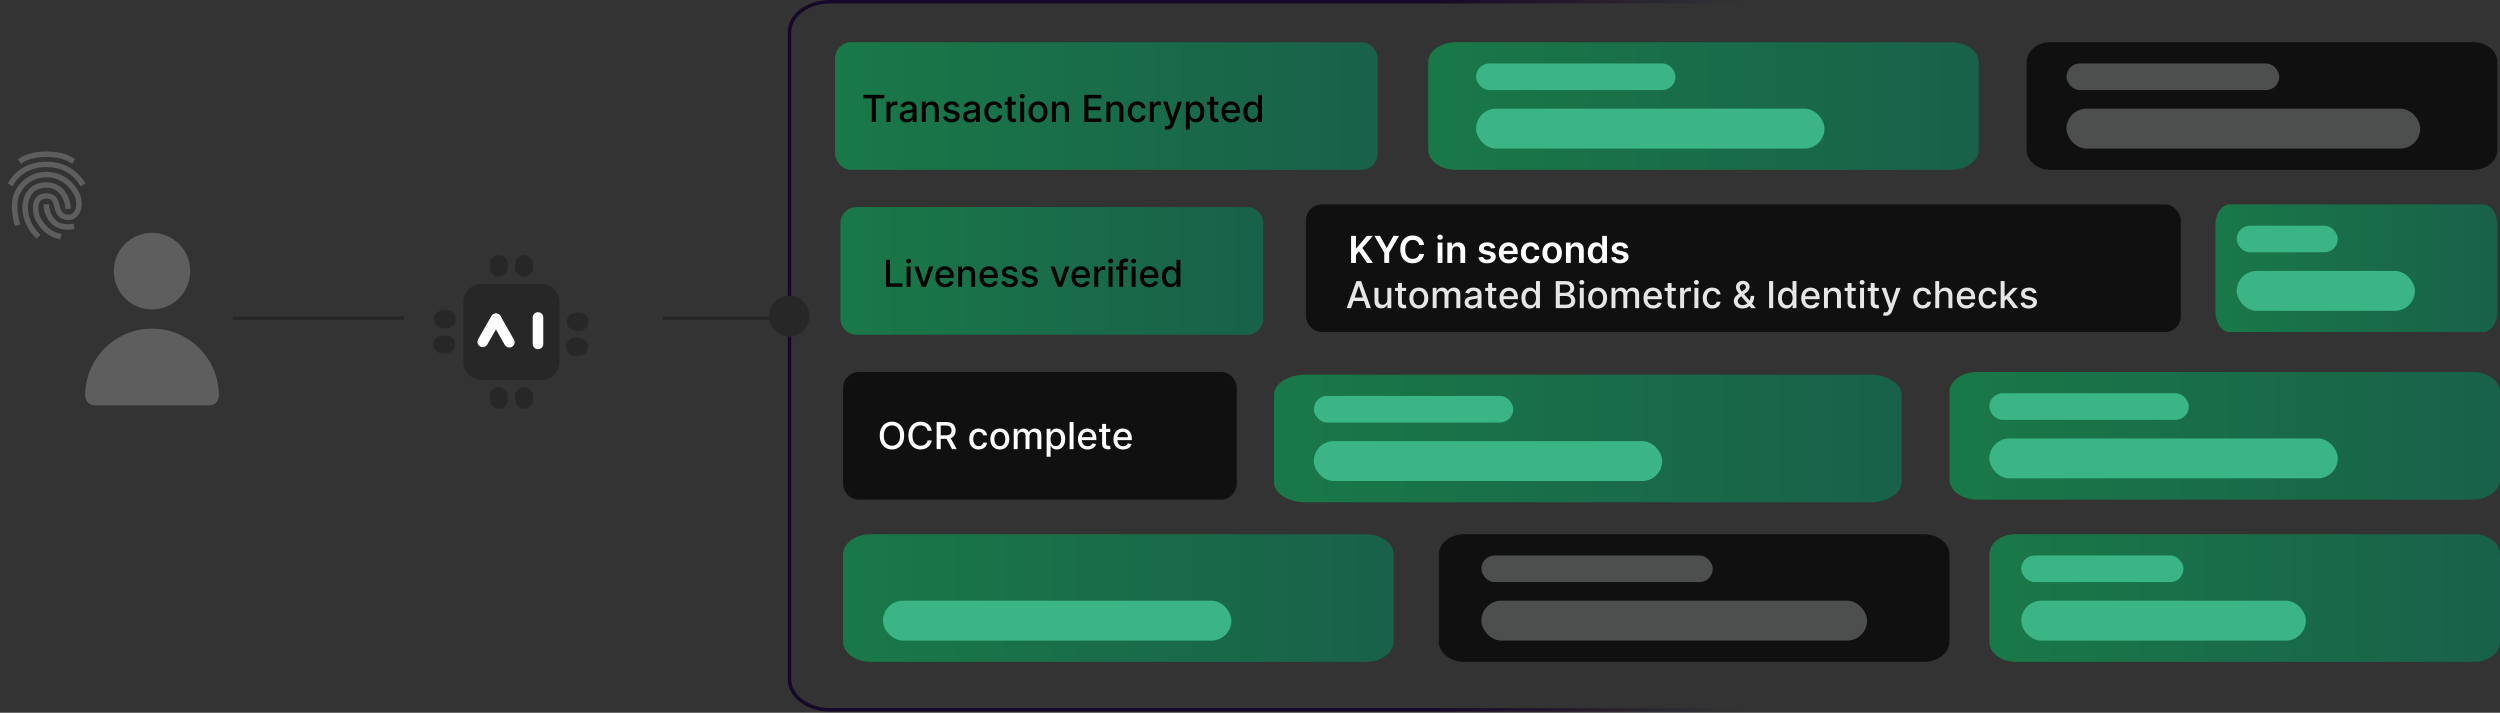 <svg width="940" height="268" viewBox="0 0 940 268" fill="none" xmlns="http://www.w3.org/2000/svg">
<rect x="0" y="0" width="940" height="268" fill="#333333" stroke="none"/>
<g clip-path="url(#clip0_940_4336)">
<path d="M203.588 106.703H181.089C177.32 106.703 174.266 109.758 174.266 113.526V136.026C174.266 139.794 177.321 142.849 181.089 142.849H203.588C207.356 142.849 210.411 139.794 210.411 136.026V113.526C210.411 109.758 207.356 106.703 203.588 106.703Z" fill="#272727"/>
<path d="M202.285 129.308V119.373" stroke="white" stroke-width="3.972" stroke-linecap="round"/>
<path d="M181.516 128.526L186.476 119.824" stroke="white" stroke-width="3.972" stroke-linecap="round"/>
<path d="M191.515 128.677L186.555 119.975" stroke="white" stroke-width="3.972" stroke-linecap="round"/>
<path d="M190.984 100.629V99.277C190.984 97.406 189.467 95.889 187.596 95.889C185.724 95.889 184.207 97.406 184.207 99.277V100.629C184.207 102.5 185.724 104.018 187.596 104.018C189.467 104.018 190.984 102.5 190.984 100.629Z" fill="#272727"/>
<path d="M193.699 148.953V150.305C193.699 152.176 195.216 153.693 197.088 153.693C198.959 153.693 200.477 152.176 200.477 150.305V148.953C200.477 147.082 198.959 145.564 197.088 145.564C195.216 145.564 193.699 147.082 193.699 148.953Z" fill="#272727"/>
<path d="M200.477 100.629V99.277C200.477 97.406 198.959 95.889 197.088 95.889C195.216 95.889 193.699 97.406 193.699 99.277V100.629C193.699 102.5 195.216 104.018 197.088 104.018C198.959 104.018 200.477 102.5 200.477 100.629Z" fill="#272727"/>
<path d="M184.207 148.953V150.305C184.207 152.176 185.724 153.693 187.596 153.693C189.467 153.693 190.984 152.176 190.984 150.305V148.953C190.984 147.082 189.467 145.564 187.596 145.564C185.724 145.564 184.207 147.082 184.207 148.953Z" fill="#272727"/>
<path d="M167.726 126.146H166.367C164.497 126.146 162.98 127.663 162.98 129.533C162.98 131.404 164.497 132.921 166.367 132.921H167.726C169.597 132.921 171.113 131.404 171.113 129.533C171.113 127.663 169.597 126.146 167.726 126.146Z" fill="#272727"/>
<path d="M216.516 124.341H217.875C219.745 124.341 221.262 122.824 221.262 120.954C221.262 119.083 219.745 117.566 217.875 117.566H216.516C214.645 117.566 213.129 119.083 213.129 120.954C213.129 122.824 214.645 124.341 216.516 124.341Z" fill="#272727"/>
<path d="M167.941 116.662H166.582C164.712 116.662 163.195 118.178 163.195 120.049C163.195 121.92 164.712 123.436 166.582 123.436H167.941C169.812 123.436 171.328 121.92 171.328 120.049C171.328 118.178 169.812 116.662 167.941 116.662Z" fill="#272727"/>
<path d="M216.286 133.823H217.644C219.515 133.823 221.031 132.306 221.031 130.436C221.031 128.565 219.515 127.049 217.644 127.049H216.285C214.415 127.049 212.898 128.565 212.898 130.436C212.898 132.306 214.415 133.823 216.286 133.823Z" fill="#272727"/>
</g>
<path d="M827.498 0.656H312.14C303.694 0.656 296.848 5.794 296.848 12.132V255.412C296.848 261.75 303.694 266.888 312.14 266.888H827.498" stroke="url(#paint0_linear_940_4336)" stroke-width="1.314"/>
<path d="M293.872 119.631L249.238 119.631" stroke="#272727" stroke-width="1.314"/>
<path d="M151.854 119.631L87.562 119.631" stroke="#272727" stroke-width="1.314"/>
<path d="M296.785 125.931C300.585 125.931 303.665 122.774 303.665 118.88C303.665 114.987 300.585 111.83 296.785 111.83C292.986 111.83 289.906 114.987 289.906 118.88C289.906 122.774 292.986 125.931 296.785 125.931Z" fill="#272727" stroke="#272727" stroke-width="1.314"/>
<path d="M57.158 116.36C54.313 116.36 51.534 115.514 49.171 113.93C46.806 112.347 44.964 110.094 43.877 107.459C42.788 104.826 42.504 101.926 43.057 99.13C43.613 96.333 44.983 93.764 46.992 91.748C49.004 89.731 51.563 88.359 54.353 87.802C57.14 87.246 60.032 87.532 62.659 88.622C65.284 89.714 67.53 91.561 69.11 93.933C70.689 96.303 71.532 99.091 71.532 101.942C71.532 105.765 70.018 109.433 67.322 112.137C64.625 114.841 60.97 116.36 57.158 116.36ZM35.595 152.403C34.641 152.403 33.727 152.025 33.054 151.348C32.38 150.672 32 149.755 32 148.8C32 142.108 34.651 135.691 39.369 130.959C44.087 126.227 50.485 123.568 57.158 123.568C63.828 123.568 70.228 126.227 74.946 130.959C79.664 135.691 82.314 142.108 82.314 148.8C82.314 149.755 81.934 150.672 81.261 151.348C80.587 152.025 79.673 152.403 78.72 152.403H35.595Z" fill="#5E5E5E"/>
<path d="M317 145.863C317 142.55 319.686 139.863 323 139.863H459C462.314 139.863 465 142.55 465 145.863V181.863C465 185.177 462.314 187.863 459 187.863H323C319.686 187.863 317 185.177 317 181.863V145.863Z" fill="#101010"/>
<path d="M316 83.863C316 80.55 318.686 77.863 322 77.863H469C472.314 77.863 475 80.55 475 83.863V119.863C475 123.177 472.314 125.863 469 125.863H322C318.686 125.863 316 123.177 316 119.863V83.863Z" fill="url(#paint1_linear_940_4336)" fill-opacity="0.51"/>
<path d="M333.119 107.863V97.681H334.655V106.541H339.268V107.863H333.119ZM340.902 107.863V100.227H342.388V107.863H340.902ZM341.652 99.049C341.394 99.049 341.172 98.963 340.986 98.79C340.804 98.615 340.713 98.406 340.713 98.164C340.713 97.918 340.804 97.71 340.986 97.537C341.172 97.362 341.394 97.274 341.652 97.274C341.911 97.274 342.131 97.362 342.314 97.537C342.499 97.71 342.592 97.918 342.592 98.164C342.592 98.406 342.499 98.615 342.314 98.79C342.131 98.963 341.911 99.049 341.652 99.049ZM350.921 100.227L348.151 107.863H346.561L343.786 100.227H345.382L347.316 106.103H347.396L349.325 100.227H350.921ZM355.349 108.017C354.597 108.017 353.949 107.857 353.405 107.535C352.865 107.21 352.447 106.755 352.152 106.168C351.861 105.578 351.715 104.887 351.715 104.095C351.715 103.313 351.861 102.623 352.152 102.027C352.447 101.43 352.858 100.964 353.385 100.63C353.916 100.295 354.535 100.127 355.245 100.127C355.676 100.127 356.093 100.199 356.498 100.341C356.902 100.484 357.265 100.708 357.586 101.012C357.908 101.317 358.161 101.713 358.347 102.201C358.533 102.685 358.625 103.273 358.625 103.966V104.493H352.555V103.379H357.169C357.169 102.988 357.089 102.641 356.93 102.34C356.771 102.035 356.547 101.795 356.259 101.619C355.974 101.443 355.639 101.355 355.255 101.355C354.837 101.355 354.472 101.458 354.161 101.664C353.853 101.866 353.614 102.131 353.445 102.459C353.279 102.784 353.196 103.137 353.196 103.518V104.388C353.196 104.899 353.286 105.333 353.465 105.691C353.647 106.049 353.901 106.322 354.225 106.511C354.55 106.697 354.93 106.789 355.364 106.789C355.646 106.789 355.903 106.75 356.135 106.67C356.367 106.587 356.567 106.465 356.736 106.302C356.905 106.14 357.034 105.939 357.124 105.701L358.531 105.954C358.418 106.368 358.216 106.731 357.924 107.043C357.636 107.351 357.273 107.592 356.836 107.764C356.401 107.933 355.906 108.017 355.349 108.017ZM361.761 103.329V107.863H360.275V100.227H361.702V101.47H361.796C361.972 101.065 362.247 100.741 362.621 100.495C362.999 100.25 363.475 100.127 364.048 100.127C364.568 100.127 365.024 100.237 365.415 100.456C365.806 100.671 366.11 100.993 366.325 101.42C366.541 101.848 366.648 102.376 366.648 103.006V107.863H365.162V103.185C365.162 102.632 365.018 102.199 364.729 101.887C364.441 101.573 364.045 101.415 363.541 101.415C363.196 101.415 362.89 101.49 362.621 101.639C362.356 101.788 362.146 102.007 361.99 102.295C361.837 102.58 361.761 102.925 361.761 103.329ZM371.933 108.017C371.181 108.017 370.533 107.857 369.989 107.535C369.449 107.21 369.031 106.755 368.736 106.168C368.445 105.578 368.299 104.887 368.299 104.095C368.299 103.313 368.445 102.623 368.736 102.027C369.031 101.43 369.442 100.964 369.969 100.63C370.5 100.295 371.119 100.127 371.829 100.127C372.26 100.127 372.677 100.199 373.081 100.341C373.486 100.484 373.849 100.708 374.17 101.012C374.492 101.317 374.745 101.713 374.931 102.201C375.117 102.685 375.209 103.273 375.209 103.966V104.493H369.139V103.379H373.753C373.753 102.988 373.673 102.641 373.514 102.34C373.355 102.035 373.131 101.795 372.843 101.619C372.558 101.443 372.223 101.355 371.839 101.355C371.421 101.355 371.056 101.458 370.745 101.664C370.437 101.866 370.198 102.131 370.029 102.459C369.863 102.784 369.78 103.137 369.78 103.518V104.388C369.78 104.899 369.87 105.333 370.049 105.691C370.231 106.049 370.485 106.322 370.809 106.511C371.134 106.697 371.514 106.789 371.948 106.789C372.23 106.789 372.487 106.75 372.719 106.67C372.951 106.587 373.151 106.465 373.32 106.302C373.489 106.14 373.618 105.939 373.708 105.701L375.115 105.954C375.002 106.368 374.8 106.731 374.508 107.043C374.22 107.351 373.857 107.592 373.42 107.764C372.985 107.933 372.49 108.017 371.933 108.017ZM382.581 102.091L381.234 102.33C381.177 102.158 381.088 101.993 380.965 101.838C380.846 101.682 380.683 101.554 380.478 101.455C380.272 101.355 380.016 101.306 379.707 101.306C379.286 101.306 378.935 101.4 378.653 101.589C378.372 101.775 378.231 102.015 378.231 102.31C378.231 102.565 378.325 102.771 378.514 102.926C378.703 103.082 379.008 103.21 379.429 103.309L380.642 103.588C381.345 103.75 381.868 104 382.213 104.338C382.558 104.676 382.73 105.116 382.73 105.656C382.73 106.113 382.598 106.521 382.332 106.879C382.071 107.234 381.704 107.512 381.234 107.714C380.766 107.916 380.224 108.017 379.608 108.017C378.753 108.017 378.055 107.835 377.515 107.471C376.975 107.103 376.643 106.581 376.521 105.904L377.957 105.686C378.047 106.06 378.231 106.344 378.509 106.536C378.788 106.725 379.151 106.819 379.598 106.819C380.085 106.819 380.475 106.718 380.766 106.516C381.058 106.31 381.204 106.06 381.204 105.765C381.204 105.527 381.114 105.326 380.935 105.164C380.76 105.001 380.49 104.879 380.125 104.796L378.832 104.512C378.12 104.35 377.593 104.092 377.251 103.737C376.913 103.382 376.744 102.933 376.744 102.39C376.744 101.939 376.87 101.544 377.122 101.206C377.374 100.868 377.722 100.605 378.166 100.416C378.61 100.224 379.119 100.127 379.692 100.127C380.518 100.127 381.167 100.306 381.641 100.664C382.115 101.019 382.429 101.495 382.581 102.091ZM390.087 102.091L388.74 102.33C388.683 102.158 388.594 101.993 388.471 101.838C388.352 101.682 388.189 101.554 387.984 101.455C387.778 101.355 387.521 101.306 387.213 101.306C386.792 101.306 386.441 101.4 386.159 101.589C385.878 101.775 385.737 102.015 385.737 102.31C385.737 102.565 385.831 102.771 386.02 102.926C386.209 103.082 386.514 103.21 386.935 103.309L388.148 103.588C388.851 103.75 389.374 104 389.719 104.338C390.064 104.676 390.236 105.116 390.236 105.656C390.236 106.113 390.103 106.521 389.838 106.879C389.576 107.234 389.21 107.512 388.74 107.714C388.272 107.916 387.73 108.017 387.114 108.017C386.259 108.017 385.561 107.835 385.021 107.471C384.481 107.103 384.149 106.581 384.026 105.904L385.463 105.686C385.553 106.06 385.737 106.344 386.015 106.536C386.294 106.725 386.656 106.819 387.104 106.819C387.591 106.819 387.981 106.718 388.272 106.516C388.564 106.31 388.71 106.06 388.71 105.765C388.71 105.527 388.62 105.326 388.441 105.164C388.266 105.001 387.995 104.879 387.631 104.796L386.338 104.512C385.626 104.35 385.099 104.092 384.757 103.737C384.419 103.382 384.25 102.933 384.25 102.39C384.25 101.939 384.376 101.544 384.628 101.206C384.88 100.868 385.228 100.605 385.672 100.416C386.116 100.224 386.625 100.127 387.198 100.127C388.024 100.127 388.673 100.306 389.147 100.664C389.621 101.019 389.934 101.495 390.087 102.091ZM402.108 100.227L399.339 107.863H397.748L394.974 100.227H396.57L398.504 106.103H398.583L400.512 100.227H402.108ZM406.537 108.017C405.784 108.017 405.136 107.857 404.593 107.535C404.052 107.21 403.635 106.755 403.34 106.168C403.048 105.578 402.902 104.887 402.902 104.095C402.902 103.313 403.048 102.623 403.34 102.027C403.635 101.43 404.046 100.964 404.573 100.63C405.103 100.295 405.723 100.127 406.432 100.127C406.863 100.127 407.281 100.199 407.685 100.341C408.089 100.484 408.452 100.708 408.774 101.012C409.095 101.317 409.349 101.713 409.534 102.201C409.72 102.685 409.813 103.273 409.813 103.966V104.493H403.743V103.379H408.356C408.356 102.988 408.277 102.641 408.118 102.34C407.958 102.035 407.735 101.795 407.446 101.619C407.161 101.443 406.827 101.355 406.442 101.355C406.025 101.355 405.66 101.458 405.348 101.664C405.04 101.866 404.801 102.131 404.632 102.459C404.467 102.784 404.384 103.137 404.384 103.518V104.388C404.384 104.899 404.473 105.333 404.652 105.691C404.835 106.049 405.088 106.322 405.413 106.511C405.738 106.697 406.117 106.789 406.551 106.789C406.833 106.789 407.09 106.75 407.322 106.67C407.554 106.587 407.755 106.465 407.924 106.302C408.093 106.14 408.222 105.939 408.311 105.701L409.718 105.954C409.606 106.368 409.404 106.731 409.112 107.043C408.824 107.351 408.461 107.592 408.023 107.764C407.589 107.933 407.093 108.017 406.537 108.017ZM411.462 107.863V100.227H412.899V101.44H412.979C413.118 101.029 413.363 100.706 413.714 100.471C414.069 100.232 414.47 100.113 414.917 100.113C415.01 100.113 415.12 100.116 415.246 100.123C415.375 100.129 415.476 100.137 415.549 100.147V101.569C415.489 101.553 415.383 101.534 415.231 101.515C415.078 101.491 414.926 101.48 414.773 101.48C414.422 101.48 414.109 101.554 413.834 101.703C413.562 101.849 413.346 102.053 413.187 102.315C413.028 102.574 412.949 102.868 412.949 103.2V107.863H411.462ZM416.835 107.863V100.227H418.322V107.863H416.835ZM417.586 99.049C417.327 99.049 417.105 98.963 416.92 98.79C416.737 98.615 416.646 98.406 416.646 98.164C416.646 97.918 416.737 97.71 416.92 97.537C417.105 97.362 417.327 97.274 417.586 97.274C417.844 97.274 418.065 97.362 418.247 97.537C418.433 97.71 418.526 97.918 418.526 98.164C418.526 98.406 418.433 98.615 418.247 98.79C418.065 98.963 417.844 99.049 417.586 99.049ZM423.956 100.227V101.42H419.64V100.227H423.956ZM420.824 107.863V99.342C420.824 98.865 420.928 98.469 421.137 98.154C421.346 97.836 421.622 97.599 421.967 97.443C422.312 97.284 422.686 97.204 423.091 97.204C423.389 97.204 423.644 97.229 423.856 97.279C424.068 97.325 424.226 97.368 424.329 97.408L423.981 98.611C423.911 98.591 423.822 98.568 423.712 98.541C423.603 98.512 423.47 98.497 423.314 98.497C422.953 98.497 422.695 98.586 422.539 98.765C422.386 98.944 422.31 99.203 422.31 99.541V107.863H420.824ZM425.49 107.863V100.227H426.976V107.863H425.49ZM426.24 99.049C425.982 99.049 425.76 98.963 425.574 98.79C425.392 98.615 425.301 98.406 425.301 98.164C425.301 97.918 425.392 97.71 425.574 97.537C425.76 97.362 425.982 97.274 426.24 97.274C426.499 97.274 426.719 97.362 426.901 97.537C427.087 97.71 427.18 97.918 427.18 98.164C427.18 98.406 427.087 98.615 426.901 98.79C426.719 98.963 426.499 99.049 426.24 99.049ZM432.267 108.017C431.515 108.017 430.867 107.857 430.323 107.535C429.783 107.21 429.365 106.755 429.07 106.168C428.779 105.578 428.633 104.887 428.633 104.095C428.633 103.313 428.779 102.623 429.07 102.027C429.365 101.43 429.776 100.964 430.303 100.63C430.834 100.295 431.453 100.127 432.163 100.127C432.594 100.127 433.011 100.199 433.415 100.341C433.82 100.484 434.183 100.708 434.504 101.012C434.826 101.317 435.079 101.713 435.265 102.201C435.451 102.685 435.543 103.273 435.543 103.966V104.493H429.473V103.379H434.087C434.087 102.988 434.007 102.641 433.848 102.34C433.689 102.035 433.465 101.795 433.177 101.619C432.892 101.443 432.557 101.355 432.173 101.355C431.755 101.355 431.39 101.458 431.079 101.664C430.771 101.866 430.532 102.131 430.363 102.459C430.197 102.784 430.114 103.137 430.114 103.518V104.388C430.114 104.899 430.204 105.333 430.383 105.691C430.565 106.049 430.819 106.322 431.143 106.511C431.468 106.697 431.848 106.789 432.282 106.789C432.564 106.789 432.821 106.75 433.053 106.67C433.285 106.587 433.485 106.465 433.654 106.302C433.823 106.14 433.952 105.939 434.042 105.701L435.449 105.954C435.336 106.368 435.134 106.731 434.842 107.043C434.554 107.351 434.191 107.592 433.754 107.764C433.319 107.933 432.824 108.017 432.267 108.017ZM440.051 108.012C439.435 108.012 438.885 107.855 438.401 107.54C437.92 107.222 437.542 106.77 437.267 106.183C436.995 105.593 436.86 104.885 436.86 104.06C436.86 103.235 436.997 102.529 437.272 101.942C437.551 101.355 437.932 100.906 438.416 100.595C438.9 100.283 439.448 100.127 440.061 100.127C440.535 100.127 440.916 100.207 441.205 100.366C441.496 100.522 441.722 100.704 441.881 100.913C442.043 101.122 442.169 101.306 442.259 101.465H442.348V97.681H443.835V107.863H442.383V106.675H442.259C442.169 106.837 442.04 107.023 441.871 107.232C441.705 107.441 441.477 107.623 441.185 107.779C440.893 107.935 440.515 108.012 440.051 108.012ZM440.379 106.745C440.807 106.745 441.168 106.632 441.463 106.407C441.762 106.178 441.987 105.861 442.139 105.457C442.295 105.053 442.373 104.582 442.373 104.045C442.373 103.515 442.297 103.051 442.144 102.653C441.992 102.255 441.768 101.945 441.473 101.723C441.178 101.501 440.814 101.39 440.379 101.39C439.932 101.39 439.559 101.506 439.261 101.738C438.963 101.97 438.737 102.287 438.585 102.688C438.436 103.089 438.361 103.541 438.361 104.045C438.361 104.556 438.437 105.015 438.59 105.422C438.742 105.83 438.968 106.153 439.266 106.392C439.567 106.627 439.939 106.745 440.379 106.745Z" fill="#010101"/>
<rect x="491" y="76.863" width="329" height="48" rx="6" fill="#101010"/>
<path d="M507.979 115.863H506.348L510.012 105.681H511.787L515.451 115.863H513.82L510.942 107.531H510.862L507.979 115.863ZM508.252 111.876H513.542V113.169H508.252V111.876ZM521.639 112.696V108.227H523.131V115.863H521.669V114.541H521.59C521.414 114.949 521.132 115.288 520.744 115.56C520.36 115.828 519.881 115.963 519.308 115.963C518.817 115.963 518.383 115.855 518.005 115.64C517.631 115.421 517.336 115.098 517.12 114.67C516.908 114.243 516.802 113.714 516.802 113.084V108.227H518.289V112.905C518.289 113.426 518.433 113.84 518.721 114.148C519.009 114.456 519.384 114.61 519.845 114.61C520.123 114.61 520.4 114.541 520.675 114.402C520.953 114.262 521.184 114.052 521.366 113.77C521.552 113.489 521.643 113.131 521.639 112.696ZM528.693 108.227V109.42H524.522V108.227H528.693ZM525.64 106.397H527.127V113.621C527.127 113.909 527.17 114.127 527.256 114.272C527.342 114.415 527.453 114.513 527.589 114.566C527.728 114.615 527.879 114.64 528.042 114.64C528.161 114.64 528.265 114.632 528.355 114.615C528.444 114.599 528.514 114.586 528.564 114.576L528.832 115.804C528.746 115.837 528.623 115.87 528.464 115.903C528.305 115.94 528.106 115.959 527.868 115.963C527.476 115.969 527.112 115.9 526.774 115.754C526.436 115.608 526.162 115.383 525.953 115.078C525.745 114.773 525.64 114.39 525.64 113.929V106.397ZM533.472 116.017C532.756 116.017 532.131 115.853 531.597 115.525C531.064 115.197 530.65 114.738 530.355 114.148C530.06 113.558 529.912 112.869 529.912 112.08C529.912 111.288 530.06 110.595 530.355 110.002C530.65 109.408 531.064 108.948 531.597 108.62C532.131 108.292 532.756 108.127 533.472 108.127C534.188 108.127 534.812 108.292 535.346 108.62C535.88 108.948 536.294 109.408 536.589 110.002C536.884 110.595 537.031 111.288 537.031 112.08C537.031 112.869 536.884 113.558 536.589 114.148C536.294 114.738 535.88 115.197 535.346 115.525C534.812 115.853 534.188 116.017 533.472 116.017ZM533.477 114.77C533.941 114.77 534.325 114.647 534.63 114.402C534.935 114.156 535.16 113.83 535.306 113.422C535.455 113.015 535.53 112.565 535.53 112.075C535.53 111.588 535.455 111.14 535.306 110.733C535.16 110.322 534.935 109.992 534.63 109.743C534.325 109.495 533.941 109.37 533.477 109.37C533.009 109.37 532.622 109.495 532.313 109.743C532.008 109.992 531.781 110.322 531.632 110.733C531.486 111.14 531.414 111.588 531.414 112.075C531.414 112.565 531.486 113.015 531.632 113.422C531.781 113.83 532.008 114.156 532.313 114.402C532.622 114.647 533.009 114.77 533.477 114.77ZM538.691 115.863V108.227H540.118V109.47H540.212C540.371 109.049 540.631 108.721 540.993 108.485C541.354 108.247 541.786 108.127 542.29 108.127C542.801 108.127 543.228 108.247 543.573 108.485C543.921 108.724 544.178 109.052 544.343 109.47H544.423C544.605 109.062 544.895 108.737 545.293 108.495C545.691 108.25 546.165 108.127 546.715 108.127C547.408 108.127 547.973 108.345 548.41 108.779C548.851 109.213 549.071 109.868 549.071 110.743V115.863H547.585V110.882C547.585 110.365 547.444 109.99 547.162 109.758C546.881 109.526 546.544 109.41 546.153 109.41C545.669 109.41 545.293 109.559 545.025 109.858C544.756 110.153 544.622 110.532 544.622 110.996V115.863H543.14V110.787C543.14 110.373 543.011 110.04 542.752 109.788C542.494 109.536 542.158 109.41 541.743 109.41C541.462 109.41 541.201 109.485 540.963 109.634C540.727 109.78 540.537 109.984 540.391 110.245C540.248 110.507 540.177 110.81 540.177 111.155V115.863H538.691ZM553.286 116.032C552.802 116.032 552.365 115.943 551.974 115.764C551.582 115.582 551.273 115.318 551.044 114.973C550.818 114.629 550.706 114.206 550.706 113.706C550.706 113.275 550.789 112.92 550.954 112.642C551.12 112.363 551.344 112.143 551.626 111.98C551.907 111.818 552.222 111.695 552.57 111.613C552.918 111.53 553.273 111.467 553.634 111.424C554.091 111.371 554.463 111.328 554.748 111.294C555.033 111.258 555.24 111.2 555.369 111.12C555.498 111.041 555.563 110.912 555.563 110.733V110.698C555.563 110.264 555.44 109.927 555.195 109.689C554.953 109.45 554.592 109.331 554.111 109.331C553.611 109.331 553.216 109.442 552.928 109.664C552.643 109.882 552.446 110.126 552.336 110.395L550.939 110.076C551.105 109.612 551.347 109.238 551.665 108.953C551.987 108.664 552.356 108.456 552.774 108.326C553.192 108.194 553.631 108.127 554.091 108.127C554.396 108.127 554.72 108.164 555.061 108.237C555.406 108.306 555.727 108.436 556.025 108.625C556.327 108.814 556.574 109.084 556.766 109.435C556.958 109.783 557.055 110.235 557.055 110.792V115.863H555.603V114.819H555.543C555.447 115.011 555.303 115.2 555.111 115.386C554.918 115.572 554.671 115.726 554.37 115.848C554.068 115.971 553.707 116.032 553.286 116.032ZM553.609 114.839C554.02 114.839 554.372 114.758 554.663 114.596C554.958 114.433 555.182 114.221 555.334 113.959C555.49 113.694 555.568 113.411 555.568 113.109V112.125C555.515 112.178 555.412 112.227 555.26 112.274C555.111 112.317 554.94 112.355 554.748 112.388C554.555 112.418 554.368 112.446 554.186 112.473C554.004 112.496 553.851 112.516 553.729 112.532C553.44 112.569 553.177 112.63 552.938 112.716C552.703 112.802 552.514 112.927 552.371 113.089C552.232 113.248 552.162 113.46 552.162 113.725C552.162 114.093 552.298 114.372 552.57 114.561C552.842 114.746 553.188 114.839 553.609 114.839ZM562.599 108.227V109.42H558.428V108.227H562.599ZM559.547 106.397H561.033V113.621C561.033 113.909 561.076 114.127 561.162 114.272C561.248 114.415 561.359 114.513 561.495 114.566C561.635 114.615 561.785 114.64 561.948 114.64C562.067 114.64 562.172 114.632 562.261 114.615C562.35 114.599 562.42 114.586 562.47 114.576L562.738 115.804C562.652 115.837 562.529 115.87 562.37 115.903C562.211 115.94 562.012 115.959 561.774 115.963C561.383 115.969 561.018 115.9 560.68 115.754C560.342 115.608 560.069 115.383 559.86 115.078C559.651 114.773 559.547 114.39 559.547 113.929V106.397ZM567.453 116.017C566.7 116.017 566.052 115.857 565.509 115.535C564.968 115.21 564.551 114.755 564.256 114.168C563.964 113.578 563.818 112.887 563.818 112.095C563.818 111.313 563.964 110.623 564.256 110.027C564.551 109.43 564.962 108.964 565.489 108.63C566.019 108.295 566.639 108.127 567.348 108.127C567.779 108.127 568.197 108.199 568.601 108.341C569.005 108.484 569.368 108.708 569.69 109.012C570.011 109.317 570.265 109.713 570.45 110.201C570.636 110.685 570.729 111.273 570.729 111.966V112.493H564.659V111.379H569.272C569.272 110.988 569.193 110.641 569.034 110.34C568.874 110.035 568.651 109.795 568.362 109.619C568.077 109.443 567.743 109.355 567.358 109.355C566.941 109.355 566.576 109.458 566.264 109.664C565.956 109.866 565.718 110.131 565.548 110.459C565.383 110.784 565.3 111.137 565.3 111.518V112.388C565.3 112.899 565.389 113.333 565.568 113.691C565.751 114.049 566.004 114.322 566.329 114.511C566.654 114.697 567.033 114.789 567.468 114.789C567.749 114.789 568.006 114.75 568.238 114.67C568.47 114.587 568.671 114.465 568.84 114.302C569.009 114.14 569.138 113.939 569.227 113.701L570.634 113.954C570.522 114.368 570.32 114.731 570.028 115.043C569.74 115.351 569.377 115.592 568.939 115.764C568.505 115.933 568.009 116.017 567.453 116.017ZM575.237 116.012C574.62 116.012 574.07 115.855 573.586 115.54C573.106 115.222 572.728 114.77 572.453 114.183C572.181 113.593 572.045 112.885 572.045 112.06C572.045 111.235 572.183 110.529 572.458 109.942C572.736 109.355 573.117 108.906 573.601 108.595C574.085 108.283 574.634 108.127 575.247 108.127C575.721 108.127 576.102 108.207 576.39 108.366C576.682 108.522 576.907 108.704 577.066 108.913C577.229 109.122 577.355 109.306 577.444 109.465H577.534V105.681H579.02V115.863H577.569V114.675H577.444C577.355 114.837 577.225 115.023 577.056 115.232C576.891 115.441 576.662 115.623 576.37 115.779C576.079 115.935 575.701 116.012 575.237 116.012ZM575.565 114.745C575.993 114.745 576.354 114.632 576.649 114.407C576.947 114.178 577.172 113.861 577.325 113.457C577.481 113.053 577.559 112.582 577.559 112.045C577.559 111.515 577.482 111.051 577.33 110.653C577.177 110.255 576.954 109.945 576.659 109.723C576.364 109.501 575.999 109.39 575.565 109.39C575.118 109.39 574.745 109.506 574.446 109.738C574.148 109.97 573.923 110.287 573.77 110.688C573.621 111.089 573.547 111.541 573.547 112.045C573.547 112.556 573.623 113.015 573.775 113.422C573.928 113.83 574.153 114.153 574.451 114.392C574.753 114.627 575.124 114.745 575.565 114.745ZM584.966 115.863V105.681H588.695C589.417 105.681 590.016 105.801 590.49 106.039C590.964 106.275 591.318 106.595 591.554 106.999C591.789 107.4 591.907 107.852 591.907 108.356C591.907 108.78 591.829 109.138 591.673 109.43C591.517 109.718 591.308 109.95 591.047 110.126C590.788 110.298 590.503 110.424 590.191 110.504V110.603C590.529 110.62 590.859 110.729 591.181 110.931C591.506 111.13 591.774 111.414 591.986 111.782C592.198 112.15 592.304 112.597 592.304 113.124C592.304 113.644 592.182 114.112 591.936 114.526C591.694 114.937 591.32 115.263 590.813 115.505C590.306 115.744 589.658 115.863 588.869 115.863H584.966ZM586.502 114.546H588.72C589.456 114.546 589.983 114.403 590.301 114.118C590.619 113.833 590.778 113.477 590.778 113.049C590.778 112.728 590.697 112.433 590.534 112.164C590.372 111.896 590.14 111.682 589.838 111.523C589.54 111.364 589.185 111.284 588.775 111.284H586.502V114.546ZM586.502 110.086H588.561C588.905 110.086 589.215 110.02 589.49 109.887C589.769 109.755 589.989 109.569 590.152 109.331C590.317 109.089 590.4 108.804 590.4 108.475C590.4 108.055 590.253 107.702 589.958 107.417C589.663 107.132 589.21 106.989 588.6 106.989H586.502V110.086ZM594.007 115.863V108.227H595.494V115.863H594.007ZM594.758 107.049C594.499 107.049 594.277 106.962 594.092 106.79C593.909 106.614 593.818 106.406 593.818 106.164C593.818 105.918 593.909 105.71 594.092 105.537C594.277 105.362 594.499 105.274 594.758 105.274C595.016 105.274 595.237 105.362 595.419 105.537C595.605 105.71 595.697 105.918 595.697 106.164C595.697 106.406 595.605 106.614 595.419 106.79C595.237 106.962 595.016 107.049 594.758 107.049ZM600.71 116.017C599.994 116.017 599.369 115.853 598.836 115.525C598.302 115.197 597.888 114.738 597.593 114.148C597.298 113.558 597.15 112.869 597.15 112.08C597.15 111.288 597.298 110.595 597.593 110.002C597.888 109.408 598.302 108.948 598.836 108.62C599.369 108.292 599.994 108.127 600.71 108.127C601.426 108.127 602.051 108.292 602.584 108.62C603.118 108.948 603.532 109.408 603.827 110.002C604.122 110.595 604.27 111.288 604.27 112.08C604.27 112.869 604.122 113.558 603.827 114.148C603.532 114.738 603.118 115.197 602.584 115.525C602.051 115.853 601.426 116.017 600.71 116.017ZM600.715 114.77C601.179 114.77 601.564 114.647 601.868 114.402C602.173 114.156 602.399 113.83 602.545 113.422C602.694 113.015 602.768 112.565 602.768 112.075C602.768 111.588 602.694 111.14 602.545 110.733C602.399 110.322 602.173 109.992 601.868 109.743C601.564 109.495 601.179 109.37 600.715 109.37C600.248 109.37 599.86 109.495 599.552 109.743C599.247 109.992 599.02 110.322 598.871 110.733C598.725 111.14 598.652 111.588 598.652 112.075C598.652 112.565 598.725 113.015 598.871 113.422C599.02 113.83 599.247 114.156 599.552 114.402C599.86 114.647 600.248 114.77 600.715 114.77ZM605.929 115.863V108.227H607.356V109.47H607.45C607.609 109.049 607.87 108.721 608.231 108.485C608.592 108.247 609.025 108.127 609.528 108.127C610.039 108.127 610.466 108.247 610.811 108.485C611.159 108.724 611.416 109.052 611.582 109.47H611.661C611.844 109.062 612.134 108.737 612.531 108.495C612.929 108.25 613.403 108.127 613.953 108.127C614.646 108.127 615.211 108.345 615.648 108.779C616.089 109.213 616.31 109.868 616.31 110.743V115.863H614.823V110.882C614.823 110.365 614.682 109.99 614.401 109.758C614.119 109.526 613.782 109.41 613.391 109.41C612.907 109.41 612.531 109.559 612.263 109.858C611.994 110.153 611.86 110.532 611.86 110.996V115.863H610.379V110.787C610.379 110.373 610.249 110.04 609.991 109.788C609.732 109.536 609.396 109.41 608.982 109.41C608.7 109.41 608.44 109.485 608.201 109.634C607.966 109.78 607.775 109.984 607.629 110.245C607.487 110.507 607.415 110.81 607.415 111.155V115.863H605.929ZM621.593 116.017C620.841 116.017 620.193 115.857 619.649 115.535C619.109 115.21 618.691 114.755 618.396 114.168C618.105 113.578 617.959 112.887 617.959 112.095C617.959 111.313 618.105 110.623 618.396 110.027C618.691 109.43 619.102 108.964 619.629 108.63C620.16 108.295 620.78 108.127 621.489 108.127C621.92 108.127 622.337 108.199 622.742 108.341C623.146 108.484 623.509 108.708 623.83 109.012C624.152 109.317 624.405 109.713 624.591 110.201C624.777 110.685 624.869 111.273 624.869 111.966V112.493H618.799V111.379H623.413C623.413 110.988 623.333 110.641 623.174 110.34C623.015 110.035 622.791 109.795 622.503 109.619C622.218 109.443 621.883 109.355 621.499 109.355C621.081 109.355 620.717 109.458 620.405 109.664C620.097 109.866 619.858 110.131 619.689 110.459C619.523 110.784 619.441 111.137 619.441 111.518V112.388C619.441 112.899 619.53 113.333 619.709 113.691C619.891 114.049 620.145 114.322 620.47 114.511C620.794 114.697 621.174 114.789 621.608 114.789C621.89 114.789 622.147 114.75 622.379 114.67C622.611 114.587 622.811 114.465 622.98 114.302C623.149 114.14 623.279 113.939 623.368 113.701L624.775 113.954C624.662 114.368 624.46 114.731 624.169 115.043C623.88 115.351 623.517 115.592 623.08 115.764C622.646 115.933 622.15 116.017 621.593 116.017ZM630.083 108.227V109.42H625.912V108.227H630.083ZM627.031 106.397H628.517V113.621C628.517 113.909 628.56 114.127 628.647 114.272C628.733 114.415 628.844 114.513 628.98 114.566C629.119 114.615 629.27 114.64 629.432 114.64C629.551 114.64 629.656 114.632 629.745 114.615C629.835 114.599 629.904 114.586 629.954 114.576L630.223 115.804C630.136 115.837 630.014 115.87 629.855 115.903C629.696 115.94 629.497 115.959 629.258 115.963C628.867 115.969 628.502 115.9 628.164 115.754C627.826 115.608 627.553 115.383 627.344 115.078C627.135 114.773 627.031 114.39 627.031 113.929V106.397ZM631.728 115.863V108.227H633.165V109.44H633.244C633.383 109.029 633.629 108.706 633.98 108.471C634.335 108.232 634.736 108.113 635.183 108.113C635.276 108.113 635.385 108.116 635.511 108.123C635.64 108.129 635.742 108.137 635.814 108.147V109.569C635.755 109.553 635.649 109.534 635.496 109.515C635.344 109.491 635.191 109.48 635.039 109.48C634.688 109.48 634.374 109.554 634.099 109.703C633.827 109.849 633.612 110.053 633.453 110.315C633.294 110.574 633.214 110.868 633.214 111.2V115.863H631.728ZM637.101 115.863V108.227H638.587V115.863H637.101ZM637.852 107.049C637.593 107.049 637.371 106.962 637.185 106.79C637.003 106.614 636.912 106.406 636.912 106.164C636.912 105.918 637.003 105.71 637.185 105.537C637.371 105.362 637.593 105.274 637.852 105.274C638.11 105.274 638.33 105.362 638.513 105.537C638.698 105.71 638.791 105.918 638.791 106.164C638.791 106.406 638.698 106.614 638.513 106.79C638.33 106.962 638.11 107.049 637.852 107.049ZM643.804 116.017C643.065 116.017 642.428 115.85 641.895 115.515C641.364 115.177 640.957 114.712 640.672 114.118C640.387 113.525 640.244 112.846 640.244 112.08C640.244 111.304 640.39 110.62 640.682 110.027C640.973 109.43 641.384 108.964 641.915 108.63C642.445 108.295 643.07 108.127 643.789 108.127C644.369 108.127 644.886 108.235 645.34 108.451C645.794 108.663 646.16 108.961 646.439 109.346C646.72 109.73 646.888 110.179 646.941 110.693H645.494C645.415 110.335 645.232 110.027 644.947 109.768C644.666 109.51 644.288 109.38 643.814 109.38C643.399 109.38 643.037 109.49 642.725 109.708C642.417 109.924 642.176 110.232 642.004 110.633C641.832 111.031 641.746 111.502 641.746 112.045C641.746 112.602 641.83 113.083 641.999 113.487C642.168 113.891 642.407 114.204 642.715 114.426C643.027 114.649 643.393 114.76 643.814 114.76C644.095 114.76 644.351 114.708 644.579 114.605C644.811 114.499 645.005 114.349 645.161 114.153C645.32 113.958 645.431 113.722 645.494 113.447H646.941C646.888 113.941 646.727 114.382 646.459 114.77C646.19 115.157 645.831 115.462 645.38 115.684C644.932 115.906 644.407 116.017 643.804 116.017ZM655.199 116.007C654.516 116.007 653.928 115.883 653.434 115.635C652.943 115.386 652.565 115.048 652.3 114.62C652.035 114.19 651.903 113.702 651.903 113.159C651.903 112.744 651.989 112.377 652.161 112.055C652.333 111.73 652.574 111.43 652.882 111.155C653.19 110.88 653.546 110.603 653.951 110.325L655.591 109.167C655.87 108.984 656.087 108.792 656.243 108.59C656.398 108.384 656.476 108.131 656.476 107.829C656.476 107.591 656.374 107.362 656.168 107.143C655.963 106.924 655.688 106.815 655.343 106.815C655.104 106.815 654.894 106.873 654.711 106.989C654.532 107.105 654.392 107.254 654.289 107.436C654.189 107.615 654.14 107.804 654.14 108.003C654.14 108.235 654.203 108.469 654.329 108.704C654.458 108.94 654.624 109.183 654.826 109.435C655.028 109.684 655.24 109.942 655.462 110.211L660.19 115.863H658.51L654.597 111.265C654.269 110.877 653.964 110.512 653.682 110.171C653.401 109.826 653.172 109.478 652.996 109.127C652.824 108.772 652.738 108.389 652.738 107.978C652.738 107.511 652.844 107.097 653.056 106.735C653.271 106.371 653.571 106.086 653.956 105.88C654.34 105.675 654.791 105.572 655.308 105.572C655.832 105.572 656.281 105.675 656.655 105.88C657.033 106.083 657.323 106.353 657.525 106.691C657.731 107.025 657.834 107.392 657.834 107.789C657.834 108.273 657.713 108.701 657.471 109.072C657.232 109.44 656.902 109.778 656.481 110.086L654.438 111.593C654.04 111.884 653.764 112.173 653.608 112.458C653.455 112.739 653.379 112.96 653.379 113.119C653.379 113.411 653.454 113.681 653.603 113.929C653.755 114.178 653.967 114.377 654.239 114.526C654.514 114.675 654.836 114.75 655.204 114.75C655.581 114.75 655.949 114.668 656.307 114.506C656.669 114.34 656.995 114.103 657.287 113.795C657.582 113.487 657.815 113.117 657.988 112.686C658.16 112.256 658.246 111.773 658.246 111.24H659.589C659.589 111.896 659.514 112.451 659.365 112.905C659.216 113.356 659.035 113.724 658.823 114.009C658.614 114.291 658.417 114.511 658.231 114.67C658.172 114.723 658.115 114.776 658.062 114.829C658.009 114.882 657.953 114.935 657.893 114.988C657.549 115.336 657.131 115.593 656.64 115.759C656.153 115.925 655.673 116.007 655.199 116.007ZM666.715 105.681V115.863H665.179V105.681H666.715ZM671.692 116.012C671.075 116.012 670.525 115.855 670.041 115.54C669.561 115.222 669.183 114.77 668.908 114.183C668.636 113.593 668.5 112.885 668.5 112.06C668.5 111.235 668.638 110.529 668.913 109.942C669.191 109.355 669.572 108.906 670.056 108.595C670.54 108.283 671.089 108.127 671.702 108.127C672.176 108.127 672.557 108.207 672.845 108.366C673.137 108.522 673.362 108.704 673.521 108.913C673.684 109.122 673.81 109.306 673.899 109.465H673.989V105.681H675.475V115.863H674.024V114.675H673.899C673.81 114.837 673.681 115.023 673.512 115.232C673.346 115.441 673.117 115.623 672.825 115.779C672.534 115.935 672.156 116.012 671.692 116.012ZM672.02 114.745C672.448 114.745 672.809 114.632 673.104 114.407C673.402 114.178 673.628 113.861 673.78 113.457C673.936 113.053 674.014 112.582 674.014 112.045C674.014 111.515 673.937 111.051 673.785 110.653C673.633 110.255 673.409 109.945 673.114 109.723C672.819 109.501 672.454 109.39 672.02 109.39C671.573 109.39 671.2 109.506 670.901 109.738C670.603 109.97 670.378 110.287 670.225 110.688C670.076 111.089 670.002 111.541 670.002 112.045C670.002 112.556 670.078 113.015 670.23 113.422C670.383 113.83 670.608 114.153 670.906 114.392C671.208 114.627 671.579 114.745 672.02 114.745ZM680.888 116.017C680.136 116.017 679.488 115.857 678.944 115.535C678.404 115.21 677.986 114.755 677.691 114.168C677.4 113.578 677.254 112.887 677.254 112.095C677.254 111.313 677.4 110.623 677.691 110.027C677.986 109.43 678.397 108.964 678.924 108.63C679.455 108.295 680.074 108.127 680.784 108.127C681.215 108.127 681.632 108.199 682.037 108.341C682.441 108.484 682.804 108.708 683.125 109.012C683.447 109.317 683.7 109.713 683.886 110.201C684.072 110.685 684.164 111.273 684.164 111.966V112.493H678.094V111.379H682.708C682.708 110.988 682.628 110.641 682.469 110.34C682.31 110.035 682.086 109.795 681.798 109.619C681.513 109.443 681.178 109.355 680.794 109.355C680.376 109.355 680.011 109.458 679.7 109.664C679.392 109.866 679.153 110.131 678.984 110.459C678.818 110.784 678.735 111.137 678.735 111.518V112.388C678.735 112.899 678.825 113.333 679.004 113.691C679.186 114.049 679.44 114.322 679.765 114.511C680.089 114.697 680.469 114.789 680.903 114.789C681.185 114.789 681.442 114.75 681.674 114.67C681.906 114.587 682.106 114.465 682.275 114.302C682.444 114.14 682.574 113.939 682.663 113.701L684.07 113.954C683.957 114.368 683.755 114.731 683.463 115.043C683.175 115.351 682.812 115.592 682.375 115.764C681.94 115.933 681.445 116.017 680.888 116.017ZM687.3 111.329V115.863H685.814V108.227H687.241V109.47H687.335C687.511 109.065 687.786 108.741 688.16 108.495C688.538 108.25 689.014 108.127 689.587 108.127C690.108 108.127 690.563 108.237 690.954 108.456C691.345 108.671 691.649 108.993 691.864 109.42C692.08 109.848 692.187 110.376 692.187 111.006V115.863H690.701V111.185C690.701 110.632 690.557 110.199 690.268 109.887C689.98 109.573 689.584 109.415 689.08 109.415C688.735 109.415 688.429 109.49 688.16 109.639C687.895 109.788 687.685 110.007 687.529 110.295C687.376 110.58 687.3 110.925 687.3 111.329ZM697.746 108.227V109.42H693.574V108.227H697.746ZM694.693 106.397H696.18V113.621C696.18 113.909 696.223 114.127 696.309 114.272C696.395 114.415 696.506 114.513 696.642 114.566C696.781 114.615 696.932 114.64 697.094 114.64C697.214 114.64 697.318 114.632 697.407 114.615C697.497 114.599 697.567 114.586 697.616 114.576L697.885 115.804C697.799 115.837 697.676 115.87 697.517 115.903C697.358 115.94 697.159 115.959 696.92 115.963C696.529 115.969 696.165 115.9 695.827 115.754C695.488 115.608 695.215 115.383 695.006 115.078C694.797 114.773 694.693 114.39 694.693 113.929V106.397ZM699.39 115.863V108.227H700.876V115.863H699.39ZM700.141 107.049C699.882 107.049 699.66 106.962 699.474 106.79C699.292 106.614 699.201 106.406 699.201 106.164C699.201 105.918 699.292 105.71 699.474 105.537C699.66 105.362 699.882 105.274 700.141 105.274C700.399 105.274 700.62 105.362 700.802 105.537C700.987 105.71 701.08 105.918 701.08 106.164C701.08 106.406 700.987 106.614 700.802 106.79C700.62 106.962 700.399 107.049 700.141 107.049ZM706.441 108.227V109.42H702.27V108.227H706.441ZM703.388 106.397H704.875V113.621C704.875 113.909 704.918 114.127 705.004 114.272C705.09 114.415 705.201 114.513 705.337 114.566C705.476 114.615 705.627 114.64 705.79 114.64C705.909 114.64 706.013 114.632 706.103 114.615C706.192 114.599 706.262 114.586 706.312 114.576L706.58 115.804C706.494 115.837 706.371 115.87 706.212 115.903C706.053 115.94 705.854 115.959 705.616 115.963C705.224 115.969 704.86 115.9 704.522 115.754C704.184 115.608 703.91 115.383 703.702 115.078C703.493 114.773 703.388 114.39 703.388 113.929V106.397ZM709.025 118.727C708.803 118.727 708.601 118.709 708.418 118.672C708.236 118.639 708.1 118.603 708.011 118.563L708.369 117.345C708.64 117.418 708.882 117.449 709.094 117.439C709.307 117.429 709.494 117.35 709.656 117.201C709.822 117.051 709.968 116.808 710.094 116.47L710.278 115.963L707.484 108.227H709.075L711.009 114.153H711.088L713.022 108.227H714.618L711.471 116.882C711.325 117.28 711.139 117.617 710.914 117.892C710.689 118.17 710.42 118.379 710.109 118.518C709.797 118.657 709.436 118.727 709.025 118.727ZM722.937 116.017C722.198 116.017 721.561 115.85 721.028 115.515C720.497 115.177 720.09 114.712 719.805 114.118C719.519 113.525 719.377 112.846 719.377 112.08C719.377 111.304 719.523 110.62 719.814 110.027C720.106 109.43 720.517 108.964 721.047 108.63C721.578 108.295 722.202 108.127 722.922 108.127C723.502 108.127 724.019 108.235 724.473 108.451C724.927 108.663 725.293 108.961 725.572 109.346C725.853 109.73 726.021 110.179 726.074 110.693H724.627C724.547 110.335 724.365 110.027 724.08 109.768C723.798 109.51 723.421 109.38 722.947 109.38C722.532 109.38 722.169 109.49 721.858 109.708C721.55 109.924 721.309 110.232 721.137 110.633C720.965 111.031 720.878 111.502 720.878 112.045C720.878 112.602 720.963 113.083 721.132 113.487C721.301 113.891 721.54 114.204 721.848 114.426C722.159 114.649 722.526 114.76 722.947 114.76C723.228 114.76 723.483 114.708 723.712 114.605C723.944 114.499 724.138 114.349 724.294 114.153C724.453 113.958 724.564 113.722 724.627 113.447H726.074C726.021 113.941 725.86 114.382 725.591 114.77C725.323 115.157 724.963 115.462 724.513 115.684C724.065 115.906 723.54 116.017 722.937 116.017ZM729.15 111.329V115.863H727.663V105.681H729.13V109.47H729.224C729.403 109.059 729.677 108.732 730.045 108.49C730.413 108.248 730.893 108.127 731.487 108.127C732.01 108.127 732.468 108.235 732.859 108.451C733.253 108.666 733.558 108.988 733.773 109.415C733.992 109.839 734.102 110.37 734.102 111.006V115.863H732.615V111.185C732.615 110.625 732.471 110.191 732.183 109.882C731.894 109.571 731.493 109.415 730.979 109.415C730.628 109.415 730.313 109.49 730.035 109.639C729.76 109.788 729.543 110.007 729.384 110.295C729.228 110.58 729.15 110.925 729.15 111.329ZM739.376 116.017C738.624 116.017 737.976 115.857 737.433 115.535C736.892 115.21 736.475 114.755 736.18 114.168C735.888 113.578 735.742 112.887 735.742 112.095C735.742 111.313 735.888 110.623 736.18 110.027C736.475 109.43 736.886 108.964 737.413 108.63C737.943 108.295 738.563 108.127 739.272 108.127C739.703 108.127 740.121 108.199 740.525 108.341C740.929 108.484 741.292 108.708 741.614 109.012C741.935 109.317 742.189 109.713 742.374 110.201C742.56 110.685 742.653 111.273 742.653 111.966V112.493H736.582V111.379H741.196C741.196 110.988 741.116 110.641 740.957 110.34C740.798 110.035 740.575 109.795 740.286 109.619C740.001 109.443 739.666 109.355 739.282 109.355C738.864 109.355 738.5 109.458 738.188 109.664C737.88 109.866 737.641 110.131 737.472 110.459C737.307 110.784 737.224 111.137 737.224 111.518V112.388C737.224 112.899 737.313 113.333 737.492 113.691C737.674 114.049 737.928 114.322 738.253 114.511C738.578 114.697 738.957 114.789 739.391 114.789C739.673 114.789 739.93 114.75 740.162 114.67C740.394 114.587 740.594 114.465 740.763 114.302C740.933 114.14 741.062 113.939 741.151 113.701L742.558 113.954C742.446 114.368 742.243 114.731 741.952 115.043C741.663 115.351 741.3 115.592 740.863 115.764C740.429 115.933 739.933 116.017 739.376 116.017ZM747.519 116.017C746.78 116.017 746.143 115.85 745.61 115.515C745.079 115.177 744.672 114.712 744.387 114.118C744.102 113.525 743.959 112.846 743.959 112.08C743.959 111.304 744.105 110.62 744.396 110.027C744.688 109.43 745.099 108.964 745.629 108.63C746.16 108.295 746.785 108.127 747.504 108.127C748.084 108.127 748.601 108.235 749.055 108.451C749.509 108.663 749.875 108.961 750.154 109.346C750.435 109.73 750.603 110.179 750.656 110.693H749.209C749.129 110.335 748.947 110.027 748.662 109.768C748.38 109.51 748.003 109.38 747.529 109.38C747.114 109.38 746.751 109.49 746.44 109.708C746.132 109.924 745.891 110.232 745.719 110.633C745.547 111.031 745.46 111.502 745.46 112.045C745.46 112.602 745.545 113.083 745.714 113.487C745.883 113.891 746.122 114.204 746.43 114.426C746.741 114.649 747.108 114.76 747.529 114.76C747.81 114.76 748.066 114.708 748.294 114.605C748.526 114.499 748.72 114.349 748.876 114.153C749.035 113.958 749.146 113.722 749.209 113.447H750.656C750.603 113.941 750.442 114.382 750.173 114.77C749.905 115.157 749.545 115.462 749.095 115.684C748.647 115.906 748.122 116.017 747.519 116.017ZM753.613 113.273L753.603 111.458H753.861L756.904 108.227H758.684L755.213 111.906H754.98L753.613 113.273ZM752.245 115.863V105.681H753.732V115.863H752.245ZM757.068 115.863L754.333 112.234L755.358 111.195L758.892 115.863H757.068ZM765.761 110.091L764.413 110.33C764.357 110.158 764.268 109.993 764.145 109.838C764.026 109.682 763.863 109.554 763.658 109.455C763.452 109.355 763.195 109.306 762.887 109.306C762.466 109.306 762.115 109.4 761.833 109.589C761.551 109.775 761.411 110.015 761.411 110.31C761.411 110.565 761.505 110.771 761.694 110.926C761.883 111.082 762.188 111.21 762.609 111.309L763.822 111.588C764.524 111.75 765.048 112 765.393 112.338C765.737 112.676 765.91 113.116 765.91 113.656C765.91 114.113 765.777 114.521 765.512 114.879C765.25 115.234 764.884 115.512 764.413 115.714C763.946 115.916 763.404 116.017 762.788 116.017C761.933 116.017 761.235 115.835 760.695 115.471C760.154 115.103 759.823 114.581 759.7 113.904L761.137 113.686C761.227 114.06 761.411 114.344 761.689 114.536C761.967 114.725 762.33 114.819 762.778 114.819C763.265 114.819 763.654 114.718 763.946 114.516C764.238 114.31 764.384 114.06 764.384 113.765C764.384 113.527 764.294 113.326 764.115 113.164C763.939 113.001 763.669 112.879 763.305 112.796L762.012 112.512C761.299 112.35 760.772 112.092 760.431 111.737C760.093 111.382 759.924 110.933 759.924 110.39C759.924 109.939 760.05 109.544 760.302 109.206C760.554 108.868 760.902 108.605 761.346 108.416C761.79 108.224 762.299 108.127 762.872 108.127C763.697 108.127 764.347 108.306 764.821 108.664C765.295 109.019 765.608 109.495 765.761 110.091Z" fill="#E6E6E6"/>
<path d="M508.004 98.863V88.681H509.849V93.36H509.973L513.945 88.681H516.197L512.26 93.25L516.232 98.863H514.015L510.977 94.498L509.849 95.831V98.863H508.004ZM516.783 88.681H518.866L521.357 93.186H521.456L523.947 88.681H526.03L522.326 95.065V98.863H520.487V95.065L516.783 88.681ZM535.477 92.117H533.618C533.565 91.812 533.467 91.542 533.325 91.306C533.182 91.068 533.005 90.866 532.793 90.7C532.58 90.534 532.339 90.41 532.067 90.327C531.798 90.241 531.508 90.198 531.197 90.198C530.643 90.198 530.153 90.337 529.725 90.615C529.298 90.891 528.963 91.295 528.721 91.829C528.479 92.359 528.358 93.007 528.358 93.772C528.358 94.551 528.479 95.207 528.721 95.741C528.966 96.271 529.301 96.672 529.725 96.944C530.153 97.213 530.642 97.347 531.192 97.347C531.497 97.347 531.782 97.307 532.047 97.228C532.315 97.145 532.556 97.024 532.768 96.865C532.983 96.706 533.164 96.51 533.31 96.278C533.459 96.046 533.562 95.781 533.618 95.483L535.477 95.493C535.408 95.976 535.257 96.43 535.025 96.855C534.796 97.279 534.496 97.653 534.125 97.978C533.754 98.3 533.32 98.552 532.822 98.734C532.325 98.913 531.773 99.002 531.167 99.002C530.272 99.002 529.473 98.795 528.771 98.381C528.068 97.967 527.514 97.368 527.11 96.586C526.706 95.804 526.504 94.866 526.504 93.772C526.504 92.675 526.707 91.737 527.115 90.959C527.523 90.176 528.078 89.578 528.781 89.164C529.483 88.749 530.279 88.542 531.167 88.542C531.734 88.542 532.261 88.622 532.748 88.781C533.235 88.94 533.669 89.174 534.05 89.482C534.432 89.787 534.745 90.161 534.99 90.606C535.239 91.046 535.401 91.55 535.477 92.117ZM540.559 98.863V91.227H542.359V98.863H540.559ZM541.464 90.143C541.179 90.143 540.934 90.049 540.729 89.86C540.523 89.668 540.42 89.437 540.42 89.169C540.42 88.897 540.523 88.666 540.729 88.478C540.934 88.285 541.179 88.189 541.464 88.189C541.753 88.189 541.998 88.285 542.2 88.478C542.406 88.666 542.508 88.897 542.508 89.169C542.508 89.437 542.406 89.668 542.2 89.86C541.998 90.049 541.753 90.143 541.464 90.143ZM546.01 94.389V98.863H544.21V91.227H545.93V92.525H546.02C546.195 92.097 546.475 91.757 546.86 91.505C547.248 91.253 547.726 91.127 548.297 91.127C548.824 91.127 549.283 91.24 549.674 91.466C550.068 91.691 550.373 92.017 550.588 92.445C550.807 92.873 550.915 93.391 550.912 94.001V98.863H549.112V94.279C549.112 93.769 548.979 93.37 548.714 93.081C548.452 92.793 548.089 92.649 547.625 92.649C547.31 92.649 547.03 92.718 546.785 92.858C546.543 92.993 546.353 93.191 546.213 93.449C546.078 93.708 546.01 94.021 546.01 94.389ZM562.249 93.245L560.609 93.424C560.562 93.259 560.481 93.103 560.365 92.957C560.252 92.811 560.1 92.694 559.908 92.604C559.715 92.515 559.48 92.47 559.202 92.47C558.827 92.47 558.512 92.551 558.257 92.713C558.005 92.876 557.881 93.086 557.884 93.345C557.881 93.567 557.962 93.748 558.128 93.887C558.297 94.026 558.575 94.14 558.963 94.23L560.266 94.508C560.988 94.664 561.525 94.911 561.876 95.249C562.231 95.587 562.41 96.029 562.413 96.576C562.41 97.057 562.269 97.481 561.991 97.849C561.716 98.214 561.333 98.499 560.842 98.704C560.352 98.91 559.788 99.012 559.152 99.012C558.217 99.012 557.465 98.817 556.895 98.426C556.325 98.031 555.985 97.483 555.876 96.78L557.631 96.611C557.71 96.956 557.879 97.216 558.138 97.392C558.396 97.567 558.733 97.655 559.147 97.655C559.575 97.655 559.918 97.567 560.176 97.392C560.438 97.216 560.569 96.999 560.569 96.74C560.569 96.522 560.484 96.341 560.315 96.198C560.15 96.056 559.891 95.947 559.54 95.87L558.237 95.597C557.505 95.445 556.963 95.188 556.612 94.826C556.26 94.462 556.086 94.001 556.089 93.444C556.086 92.974 556.214 92.566 556.472 92.221C556.734 91.873 557.097 91.605 557.561 91.416C558.028 91.224 558.567 91.127 559.177 91.127C560.072 91.127 560.776 91.318 561.29 91.699C561.807 92.08 562.127 92.596 562.249 93.245ZM567.278 99.012C566.512 99.012 565.851 98.853 565.294 98.535C564.741 98.214 564.315 97.76 564.017 97.173C563.718 96.583 563.569 95.889 563.569 95.09C563.569 94.304 563.718 93.615 564.017 93.022C564.318 92.425 564.739 91.961 565.279 91.63C565.82 91.295 566.454 91.127 567.184 91.127C567.654 91.127 568.098 91.204 568.516 91.356C568.937 91.505 569.308 91.737 569.63 92.052C569.954 92.367 570.21 92.768 570.395 93.255C570.581 93.739 570.674 94.316 570.674 94.985V95.537H564.414V94.324H568.949C568.945 93.98 568.871 93.673 568.725 93.404C568.579 93.133 568.375 92.919 568.113 92.763C567.855 92.607 567.553 92.529 567.208 92.529C566.841 92.529 566.517 92.619 566.239 92.798C565.961 92.974 565.743 93.206 565.588 93.494C565.435 93.779 565.357 94.092 565.354 94.434V95.493C565.354 95.937 565.435 96.318 565.598 96.636C565.76 96.951 565.987 97.193 566.279 97.362C566.57 97.528 566.912 97.61 567.303 97.61C567.565 97.61 567.802 97.574 568.014 97.501C568.226 97.425 568.41 97.314 568.566 97.168C568.721 97.022 568.839 96.841 568.919 96.626L570.599 96.815C570.493 97.259 570.291 97.647 569.993 97.978C569.698 98.306 569.32 98.562 568.859 98.744C568.398 98.923 567.871 99.012 567.278 99.012ZM575.527 99.012C574.765 99.012 574.11 98.845 573.563 98.51C573.02 98.175 572.601 97.713 572.306 97.123C572.014 96.53 571.868 95.847 571.868 95.075C571.868 94.299 572.017 93.615 572.316 93.022C572.614 92.425 573.035 91.961 573.578 91.63C574.125 91.295 574.771 91.127 575.517 91.127C576.137 91.127 576.686 91.242 577.163 91.471C577.643 91.696 578.026 92.016 578.311 92.43C578.596 92.841 578.759 93.322 578.798 93.872H577.078C577.009 93.504 576.843 93.197 576.581 92.952C576.323 92.704 575.976 92.579 575.542 92.579C575.174 92.579 574.851 92.679 574.573 92.877C574.294 93.073 574.077 93.355 573.921 93.723C573.769 94.091 573.693 94.531 573.693 95.045C573.693 95.566 573.769 96.013 573.921 96.387C574.074 96.759 574.288 97.045 574.563 97.248C574.841 97.446 575.168 97.546 575.542 97.546C575.807 97.546 576.044 97.496 576.253 97.397C576.465 97.294 576.642 97.146 576.785 96.954C576.927 96.762 577.025 96.528 577.078 96.253H578.798C578.755 96.793 578.596 97.272 578.321 97.69C578.046 98.104 577.672 98.429 577.198 98.664C576.724 98.896 576.167 99.012 575.527 99.012ZM583.607 99.012C582.862 99.012 582.215 98.848 581.668 98.52C581.121 98.192 580.697 97.733 580.396 97.143C580.097 96.553 579.948 95.864 579.948 95.075C579.948 94.286 580.097 93.595 580.396 93.002C580.697 92.409 581.121 91.948 581.668 91.62C582.215 91.291 582.862 91.127 583.607 91.127C584.353 91.127 584.999 91.291 585.546 91.62C586.093 91.948 586.516 92.409 586.814 93.002C587.116 93.595 587.266 94.286 587.266 95.075C587.266 95.864 587.116 96.553 586.814 97.143C586.516 97.733 586.093 98.192 585.546 98.52C584.999 98.848 584.353 99.012 583.607 99.012ZM583.617 97.571C584.022 97.571 584.36 97.46 584.631 97.238C584.903 97.012 585.105 96.711 585.238 96.333C585.374 95.955 585.442 95.534 585.442 95.07C585.442 94.603 585.374 94.18 585.238 93.802C585.105 93.421 584.903 93.118 584.631 92.892C584.36 92.667 584.022 92.554 583.617 92.554C583.203 92.554 582.858 92.667 582.583 92.892C582.311 93.118 582.107 93.421 581.972 93.802C581.839 94.18 581.773 94.603 581.773 95.07C581.773 95.534 581.839 95.955 581.972 96.333C582.107 96.711 582.311 97.012 582.583 97.238C582.858 97.46 583.203 97.571 583.617 97.571ZM590.594 94.389V98.863H588.794V91.227H590.514V92.525H590.604C590.779 92.097 591.059 91.757 591.444 91.505C591.831 91.253 592.31 91.127 592.881 91.127C593.407 91.127 593.867 91.24 594.258 91.466C594.652 91.691 594.957 92.017 595.172 92.445C595.391 92.873 595.499 93.391 595.496 94.001V98.863H593.696V94.279C593.696 93.769 593.563 93.37 593.298 93.081C593.036 92.793 592.673 92.649 592.209 92.649C591.894 92.649 591.614 92.718 591.369 92.858C591.127 92.993 590.937 93.191 590.797 93.449C590.662 93.708 590.594 94.021 590.594 94.389ZM600.159 98.998C599.559 98.998 599.022 98.843 598.548 98.535C598.074 98.227 597.7 97.779 597.425 97.193C597.149 96.606 597.012 95.894 597.012 95.055C597.012 94.207 597.151 93.491 597.43 92.907C597.711 92.321 598.091 91.878 598.568 91.58C599.045 91.278 599.577 91.127 600.164 91.127C600.611 91.127 600.979 91.204 601.268 91.356C601.556 91.505 601.785 91.686 601.954 91.898C602.123 92.107 602.254 92.304 602.346 92.49H602.421V88.681H604.226V98.863H602.456V97.66H602.346C602.254 97.846 602.119 98.043 601.944 98.252C601.768 98.457 601.536 98.633 601.248 98.779C600.959 98.925 600.596 98.998 600.159 98.998ZM600.661 97.521C601.042 97.521 601.367 97.418 601.635 97.213C601.904 97.004 602.108 96.714 602.247 96.343C602.386 95.972 602.456 95.539 602.456 95.045C602.456 94.551 602.386 94.122 602.247 93.757C602.111 93.393 601.909 93.109 601.64 92.907C601.375 92.705 601.049 92.604 600.661 92.604C600.26 92.604 599.925 92.709 599.657 92.917C599.388 93.126 599.186 93.414 599.05 93.782C598.914 94.15 598.846 94.571 598.846 95.045C598.846 95.522 598.914 95.948 599.05 96.323C599.189 96.694 599.393 96.987 599.662 97.203C599.934 97.415 600.267 97.521 600.661 97.521ZM612.179 93.245L610.538 93.424C610.492 93.259 610.411 93.103 610.295 92.957C610.182 92.811 610.03 92.694 609.837 92.604C609.645 92.515 609.41 92.47 609.131 92.47C608.757 92.47 608.442 92.551 608.187 92.713C607.935 92.876 607.811 93.086 607.814 93.345C607.811 93.567 607.892 93.748 608.058 93.887C608.227 94.026 608.505 94.14 608.893 94.23L610.195 94.508C610.918 94.664 611.455 94.911 611.806 95.249C612.161 95.587 612.34 96.029 612.343 96.576C612.34 97.057 612.199 97.481 611.92 97.849C611.645 98.214 611.263 98.499 610.772 98.704C610.281 98.91 609.718 99.012 609.082 99.012C608.147 99.012 607.395 98.817 606.825 98.426C606.254 98.031 605.915 97.483 605.805 96.78L607.56 96.611C607.64 96.956 607.809 97.216 608.067 97.392C608.326 97.567 608.662 97.655 609.077 97.655C609.504 97.655 609.847 97.567 610.106 97.392C610.368 97.216 610.499 96.999 610.499 96.74C610.499 96.522 610.414 96.341 610.245 96.198C610.079 96.056 609.821 95.947 609.469 95.87L608.167 95.597C607.434 95.445 606.893 95.188 606.541 94.826C606.19 94.462 606.016 94.001 606.019 93.444C606.016 92.974 606.143 92.566 606.402 92.221C606.664 91.873 607.027 91.605 607.491 91.416C607.958 91.224 608.497 91.127 609.107 91.127C610.001 91.127 610.706 91.318 611.219 91.699C611.737 92.08 612.056 92.596 612.179 93.245Z" fill="white"/>
<path d="M733.563 15.863H547.437C541.673 15.863 537 19.256 537 23.442V56.284C537 60.47 541.673 63.863 547.437 63.863H733.563C739.327 63.863 744 60.47 744 56.284V23.442C744 19.256 739.327 15.863 733.563 15.863Z" fill="url(#paint2_linear_940_4336)" fill-opacity="0.51"/>
<path d="M513.563 200.863H327.437C321.673 200.863 317 204.256 317 208.442V241.284C317 245.47 321.673 248.863 327.437 248.863H513.563C519.327 248.863 524 245.47 524 241.284V208.442C524 204.256 519.327 200.863 513.563 200.863Z" fill="url(#paint3_linear_940_4336)" fill-opacity="0.51"/>
<path d="M703.101 140.863H490.899C484.327 140.863 479 144.256 479 148.442V181.284C479 185.47 484.327 188.863 490.899 188.863H703.101C709.673 188.863 715 185.47 715 181.284V148.442C715 144.256 709.673 140.863 703.101 140.863Z" fill="url(#paint4_linear_940_4336)" fill-opacity="0.51"/>
<path d="M930.319 200.863H757.681C752.334 200.863 748 204.256 748 208.442V241.284C748 245.47 752.334 248.863 757.681 248.863H930.319C935.666 248.863 940 245.47 940 241.284V208.442C940 204.256 935.666 200.863 930.319 200.863Z" fill="url(#paint5_linear_940_4336)" fill-opacity="0.51"/>
<path d="M929.563 139.863H743.437C737.673 139.863 733 143.256 733 147.442V180.284C733 184.47 737.673 187.863 743.437 187.863H929.563C935.327 187.863 940 184.47 940 180.284V147.442C940 143.256 935.327 139.863 929.563 139.863Z" fill="url(#paint6_linear_940_4336)" fill-opacity="0.51"/>
<path d="M933.655 76.863H838.345C835.393 76.863 833 80.257 833 84.442V117.284C833 121.47 835.393 124.863 838.345 124.863H933.655C936.607 124.863 939 121.47 939 117.284V84.442C939 80.257 936.607 76.863 933.655 76.863Z" fill="url(#paint7_linear_940_4336)" fill-opacity="0.51"/>
<rect x="555" y="23.863" width="75" height="10" rx="5" fill="#3BB585"/>
<rect x="494" y="148.863" width="75" height="10" rx="5" fill="#3BB585"/>
<rect x="760" y="208.863" width="61" height="10" rx="5" fill="#3BB585"/>
<rect x="748" y="147.863" width="75" height="10" rx="5" fill="#3BB585"/>
<rect x="841" y="84.863" width="38" height="10" rx="5" fill="#3BB585"/>
<rect x="314" y="15.863" width="204" height="48" rx="6" fill="url(#paint8_linear_940_4336)" fill-opacity="0.51"/>
<path d="M324.616 37.004V35.681H332.496V37.004H329.32V45.863H327.788V37.004H324.616ZM333.325 45.863V38.227H334.762V39.44H334.842C334.981 39.029 335.226 38.706 335.578 38.471C335.932 38.232 336.333 38.113 336.781 38.113C336.874 38.113 336.983 38.116 337.109 38.123C337.238 38.129 337.339 38.137 337.412 38.147V39.569C337.352 39.553 337.246 39.534 337.094 39.515C336.941 39.491 336.789 39.48 336.637 39.48C336.285 39.48 335.972 39.554 335.697 39.703C335.425 39.849 335.21 40.053 335.051 40.315C334.892 40.574 334.812 40.868 334.812 41.2V45.863H333.325ZM340.852 46.032C340.369 46.032 339.931 45.943 339.54 45.764C339.149 45.582 338.839 45.318 338.61 44.973C338.385 44.629 338.272 44.206 338.272 43.706C338.272 43.275 338.355 42.92 338.521 42.642C338.686 42.363 338.91 42.143 339.192 41.98C339.474 41.818 339.789 41.695 340.137 41.613C340.485 41.53 340.839 41.467 341.2 41.424C341.658 41.371 342.029 41.328 342.314 41.294C342.599 41.258 342.806 41.2 342.936 41.12C343.065 41.041 343.129 40.912 343.129 40.733V40.698C343.129 40.264 343.007 39.927 342.762 39.689C342.52 39.45 342.158 39.331 341.678 39.331C341.177 39.331 340.783 39.442 340.494 39.664C340.209 39.883 340.012 40.126 339.903 40.395L338.506 40.076C338.672 39.612 338.914 39.238 339.232 38.953C339.553 38.664 339.923 38.456 340.34 38.326C340.758 38.194 341.197 38.127 341.658 38.127C341.963 38.127 342.286 38.164 342.627 38.237C342.972 38.306 343.294 38.436 343.592 38.625C343.893 38.814 344.14 39.084 344.333 39.435C344.525 39.783 344.621 40.235 344.621 40.792V45.863H343.169V44.819H343.11C343.013 45.011 342.869 45.2 342.677 45.386C342.485 45.572 342.238 45.726 341.936 45.848C341.635 45.971 341.273 46.032 340.852 46.032ZM341.176 44.839C341.587 44.839 341.938 44.758 342.23 44.596C342.525 44.433 342.748 44.221 342.901 43.959C343.057 43.694 343.134 43.411 343.134 43.109V42.125C343.081 42.178 342.979 42.227 342.826 42.274C342.677 42.317 342.506 42.355 342.314 42.388C342.122 42.418 341.935 42.446 341.752 42.473C341.57 42.496 341.418 42.516 341.295 42.532C341.007 42.569 340.743 42.63 340.504 42.716C340.269 42.802 340.08 42.927 339.938 43.089C339.798 43.248 339.729 43.46 339.729 43.725C339.729 44.093 339.865 44.372 340.137 44.561C340.408 44.746 340.755 44.839 341.176 44.839ZM348.087 41.329V45.863H346.601V38.227H348.028V39.47H348.122C348.298 39.066 348.573 38.741 348.947 38.495C349.325 38.25 349.801 38.127 350.374 38.127C350.895 38.127 351.35 38.237 351.741 38.456C352.133 38.671 352.436 38.992 352.651 39.42C352.867 39.848 352.974 40.376 352.974 41.006V45.863H351.488V41.185C351.488 40.632 351.344 40.199 351.055 39.887C350.767 39.573 350.371 39.415 349.867 39.415C349.522 39.415 349.216 39.49 348.947 39.639C348.682 39.788 348.472 40.007 348.316 40.295C348.164 40.58 348.087 40.925 348.087 41.329ZM360.69 40.091L359.343 40.33C359.287 40.158 359.197 39.993 359.075 39.838C358.955 39.682 358.793 39.554 358.587 39.455C358.382 39.355 358.125 39.306 357.817 39.306C357.396 39.306 357.045 39.4 356.763 39.589C356.481 39.775 356.34 40.015 356.34 40.31C356.34 40.565 356.435 40.771 356.624 40.926C356.813 41.082 357.117 41.21 357.538 41.309L358.751 41.588C359.454 41.75 359.978 42 360.322 42.338C360.667 42.676 360.839 43.116 360.839 43.656C360.839 44.113 360.707 44.521 360.442 44.879C360.18 45.233 359.814 45.512 359.343 45.714C358.876 45.916 358.334 46.017 357.717 46.017C356.862 46.017 356.165 45.835 355.624 45.471C355.084 45.103 354.753 44.581 354.63 43.904L356.067 43.686C356.156 44.06 356.34 44.344 356.619 44.536C356.897 44.725 357.26 44.819 357.707 44.819C358.195 44.819 358.584 44.718 358.876 44.516C359.167 44.31 359.313 44.06 359.313 43.765C359.313 43.527 359.224 43.326 359.045 43.164C358.869 43.001 358.599 42.879 358.234 42.796L356.942 42.512C356.229 42.35 355.702 42.092 355.361 41.737C355.023 41.382 354.854 40.933 354.854 40.39C354.854 39.939 354.98 39.544 355.232 39.206C355.483 38.868 355.831 38.605 356.276 38.416C356.72 38.224 357.228 38.127 357.802 38.127C358.627 38.127 359.277 38.306 359.751 38.664C360.225 39.019 360.538 39.495 360.69 40.091ZM364.696 46.032C364.212 46.032 363.775 45.943 363.384 45.764C362.993 45.582 362.683 45.318 362.454 44.973C362.229 44.629 362.116 44.206 362.116 43.706C362.116 43.275 362.199 42.92 362.365 42.642C362.53 42.363 362.754 42.143 363.036 41.98C363.317 41.818 363.632 41.695 363.98 41.613C364.328 41.53 364.683 41.467 365.044 41.424C365.502 41.371 365.873 41.328 366.158 41.294C366.443 41.258 366.65 41.2 366.779 41.12C366.909 41.041 366.973 40.912 366.973 40.733V40.698C366.973 40.264 366.851 39.927 366.605 39.689C366.363 39.45 366.002 39.331 365.521 39.331C365.021 39.331 364.627 39.442 364.338 39.664C364.053 39.883 363.856 40.126 363.747 40.395L362.35 40.076C362.515 39.612 362.757 39.238 363.075 38.953C363.397 38.664 363.767 38.456 364.184 38.326C364.602 38.194 365.041 38.127 365.502 38.127C365.807 38.127 366.13 38.164 366.471 38.237C366.816 38.306 367.137 38.436 367.436 38.625C367.737 38.814 367.984 39.084 368.176 39.435C368.369 39.783 368.465 40.235 368.465 40.792V45.863H367.013V44.819H366.953C366.857 45.011 366.713 45.2 366.521 45.386C366.329 45.572 366.082 45.726 365.78 45.848C365.478 45.971 365.117 46.032 364.696 46.032ZM365.019 44.839C365.43 44.839 365.782 44.758 366.073 44.596C366.368 44.433 366.592 44.221 366.744 43.959C366.9 43.694 366.978 43.411 366.978 43.109V42.125C366.925 42.178 366.822 42.227 366.67 42.274C366.521 42.317 366.35 42.355 366.158 42.388C365.966 42.418 365.778 42.446 365.596 42.473C365.414 42.496 365.261 42.516 365.139 42.532C364.85 42.569 364.587 42.63 364.348 42.716C364.113 42.802 363.924 42.927 363.781 43.089C363.642 43.248 363.573 43.46 363.573 43.725C363.573 44.093 363.709 44.372 363.98 44.561C364.252 44.746 364.598 44.839 365.019 44.839ZM373.661 46.017C372.922 46.017 372.286 45.85 371.752 45.515C371.222 45.177 370.814 44.712 370.529 44.118C370.244 43.525 370.102 42.846 370.102 42.08C370.102 41.304 370.247 40.62 370.539 40.027C370.831 39.43 371.242 38.964 371.772 38.63C372.302 38.295 372.927 38.127 373.646 38.127C374.226 38.127 374.743 38.235 375.197 38.451C375.652 38.663 376.018 38.961 376.296 39.346C376.578 39.73 376.745 40.179 376.798 40.693H375.352C375.272 40.335 375.09 40.027 374.805 39.768C374.523 39.51 374.145 39.38 373.671 39.38C373.257 39.38 372.894 39.49 372.582 39.709C372.274 39.924 372.034 40.232 371.862 40.633C371.689 41.031 371.603 41.502 371.603 42.045C371.603 42.602 371.688 43.083 371.857 43.487C372.026 43.891 372.264 44.204 372.572 44.426C372.884 44.649 373.25 44.76 373.671 44.76C373.953 44.76 374.208 44.708 374.437 44.605C374.669 44.499 374.863 44.349 375.018 44.153C375.178 43.958 375.289 43.722 375.352 43.447H376.798C376.745 43.941 376.585 44.382 376.316 44.77C376.048 45.157 375.688 45.462 375.237 45.684C374.79 45.906 374.264 46.017 373.661 46.017ZM381.953 38.227V39.42H377.781V38.227H381.953ZM378.9 36.397H380.387V43.621C380.387 43.909 380.43 44.127 380.516 44.272C380.602 44.415 380.713 44.513 380.849 44.566C380.988 44.615 381.139 44.64 381.301 44.64C381.421 44.64 381.525 44.632 381.615 44.615C381.704 44.599 381.774 44.586 381.823 44.576L382.092 45.804C382.006 45.837 381.883 45.87 381.724 45.903C381.565 45.94 381.366 45.959 381.127 45.963C380.736 45.969 380.372 45.9 380.034 45.754C379.695 45.608 379.422 45.383 379.213 45.078C379.004 44.773 378.9 44.39 378.9 43.929V36.397ZM383.597 45.863V38.227H385.083V45.863H383.597ZM384.348 37.049C384.089 37.049 383.867 36.962 383.681 36.79C383.499 36.614 383.408 36.406 383.408 36.164C383.408 35.918 383.499 35.71 383.681 35.537C383.867 35.362 384.089 35.274 384.348 35.274C384.606 35.274 384.827 35.362 385.009 35.537C385.194 35.71 385.287 35.918 385.287 36.164C385.287 36.406 385.194 36.614 385.009 36.79C384.827 36.962 384.606 37.049 384.348 37.049ZM390.3 46.017C389.584 46.017 388.959 45.853 388.426 45.525C387.892 45.197 387.478 44.738 387.183 44.148C386.888 43.558 386.74 42.869 386.74 42.08C386.74 41.288 386.888 40.595 387.183 40.002C387.478 39.408 387.892 38.948 388.426 38.62C388.959 38.291 389.584 38.127 390.3 38.127C391.016 38.127 391.641 38.291 392.174 38.62C392.708 38.948 393.122 39.408 393.417 40.002C393.712 40.595 393.86 41.288 393.86 42.08C393.86 42.869 393.712 43.558 393.417 44.148C393.122 44.738 392.708 45.197 392.174 45.525C391.641 45.853 391.016 46.017 390.3 46.017ZM390.305 44.77C390.769 44.77 391.153 44.647 391.458 44.402C391.763 44.156 391.989 43.83 392.134 43.422C392.284 43.015 392.358 42.566 392.358 42.075C392.358 41.588 392.284 41.14 392.134 40.733C391.989 40.322 391.763 39.992 391.458 39.743C391.153 39.495 390.769 39.37 390.305 39.37C389.838 39.37 389.45 39.495 389.142 39.743C388.837 39.992 388.61 40.322 388.46 40.733C388.315 41.14 388.242 41.588 388.242 42.075C388.242 42.566 388.315 43.015 388.46 43.422C388.61 43.83 388.837 44.156 389.142 44.402C389.45 44.647 389.838 44.77 390.305 44.77ZM397.005 41.329V45.863H395.519V38.227H396.946V39.47H397.04C397.216 39.066 397.491 38.741 397.865 38.495C398.243 38.25 398.719 38.127 399.292 38.127C399.813 38.127 400.268 38.237 400.659 38.456C401.051 38.671 401.354 38.992 401.569 39.42C401.785 39.848 401.892 40.376 401.892 41.006V45.863H400.406V41.185C400.406 40.632 400.262 40.199 399.973 39.887C399.685 39.573 399.289 39.415 398.785 39.415C398.44 39.415 398.134 39.49 397.865 39.639C397.6 39.788 397.39 40.007 397.234 40.295C397.082 40.58 397.005 40.925 397.005 41.329ZM407.71 45.863V35.681H414.094V37.004H409.247V40.106H413.761V41.424H409.247V44.541H414.154V45.863H407.71ZM417.513 41.329V45.863H416.027V38.227H417.453V39.47H417.548C417.724 39.066 417.999 38.741 418.373 38.495C418.751 38.25 419.227 38.127 419.8 38.127C420.32 38.127 420.776 38.237 421.167 38.456C421.558 38.671 421.862 38.992 422.077 39.42C422.292 39.848 422.4 40.376 422.4 41.006V45.863H420.914V41.185C420.914 40.632 420.77 40.199 420.481 39.887C420.193 39.573 419.797 39.415 419.293 39.415C418.948 39.415 418.642 39.49 418.373 39.639C418.108 39.788 417.898 40.007 417.742 40.295C417.589 40.58 417.513 40.925 417.513 41.329ZM427.61 46.017C426.871 46.017 426.235 45.85 425.701 45.515C425.171 45.177 424.763 44.712 424.478 44.118C424.193 43.525 424.051 42.846 424.051 42.08C424.051 41.304 424.197 40.62 424.488 40.027C424.78 39.43 425.191 38.964 425.721 38.63C426.252 38.295 426.876 38.127 427.596 38.127C428.176 38.127 428.693 38.235 429.147 38.451C429.601 38.663 429.967 38.961 430.245 39.346C430.527 39.73 430.694 40.179 430.748 40.693H429.301C429.221 40.335 429.039 40.027 428.754 39.768C428.472 39.51 428.094 39.38 427.62 39.38C427.206 39.38 426.843 39.49 426.532 39.709C426.223 39.924 425.983 40.232 425.811 40.633C425.638 41.031 425.552 41.502 425.552 42.045C425.552 42.602 425.637 43.083 425.806 43.487C425.975 43.891 426.213 44.204 426.522 44.426C426.833 44.649 427.199 44.76 427.62 44.76C427.902 44.76 428.157 44.708 428.386 44.605C428.618 44.499 428.812 44.349 428.968 44.153C429.127 43.958 429.238 43.722 429.301 43.447H430.748C430.694 43.941 430.534 44.382 430.265 44.77C429.997 45.157 429.637 45.462 429.186 45.684C428.739 45.906 428.214 46.017 427.61 46.017ZM432.337 45.863V38.227H433.774V39.44H433.854C433.993 39.029 434.238 38.706 434.589 38.471C434.944 38.232 435.345 38.113 435.792 38.113C435.885 38.113 435.995 38.116 436.121 38.123C436.25 38.129 436.351 38.137 436.424 38.147V39.569C436.364 39.553 436.258 39.534 436.106 39.515C435.953 39.491 435.801 39.48 435.648 39.48C435.297 39.48 434.984 39.554 434.709 39.703C434.437 39.849 434.221 40.053 434.062 40.315C433.903 40.574 433.824 40.868 433.824 41.2V45.863H432.337ZM438.882 48.727C438.66 48.727 438.458 48.709 438.276 48.672C438.093 48.639 437.958 48.603 437.868 48.563L438.226 47.345C438.498 47.418 438.74 47.449 438.952 47.439C439.164 47.429 439.351 47.35 439.514 47.201C439.679 47.051 439.825 46.808 439.951 46.47L440.135 45.963L437.341 38.227H438.932L440.866 44.153H440.945L442.879 38.227H444.475L441.328 46.883C441.182 47.28 440.997 47.617 440.771 47.892C440.546 48.17 440.278 48.379 439.966 48.518C439.655 48.657 439.293 48.727 438.882 48.727ZM445.872 48.727V38.227H447.324V39.465H447.448C447.535 39.306 447.659 39.122 447.821 38.913C447.984 38.704 448.209 38.522 448.497 38.366C448.786 38.207 449.167 38.127 449.641 38.127C450.257 38.127 450.807 38.283 451.291 38.595C451.775 38.906 452.155 39.355 452.43 39.942C452.708 40.529 452.847 41.235 452.847 42.06C452.847 42.885 452.71 43.593 452.435 44.183C452.16 44.77 451.782 45.222 451.301 45.54C450.821 45.855 450.272 46.012 449.656 46.012C449.192 46.012 448.812 45.934 448.517 45.779C448.226 45.623 447.997 45.441 447.831 45.232C447.665 45.023 447.538 44.837 447.448 44.675H447.359V48.727H445.872ZM447.329 42.045C447.329 42.582 447.407 43.053 447.563 43.457C447.718 43.861 447.944 44.178 448.239 44.407C448.534 44.632 448.895 44.745 449.323 44.745C449.767 44.745 450.138 44.627 450.436 44.392C450.735 44.153 450.96 43.83 451.112 43.422C451.268 43.015 451.346 42.556 451.346 42.045C451.346 41.541 451.27 41.089 451.117 40.688C450.968 40.287 450.743 39.97 450.441 39.738C450.143 39.506 449.77 39.39 449.323 39.39C448.892 39.39 448.527 39.501 448.229 39.723C447.934 39.945 447.71 40.255 447.558 40.653C447.405 41.051 447.329 41.515 447.329 42.045ZM458.078 38.227V39.42H453.906V38.227H458.078ZM455.025 36.397H456.512V43.621C456.512 43.909 456.555 44.127 456.641 44.272C456.727 44.415 456.838 44.513 456.974 44.566C457.113 44.615 457.264 44.64 457.426 44.64C457.546 44.64 457.65 44.632 457.74 44.615C457.829 44.599 457.899 44.586 457.948 44.576L458.217 45.804C458.131 45.837 458.008 45.87 457.849 45.903C457.69 45.94 457.491 45.959 457.252 45.963C456.861 45.969 456.497 45.9 456.159 45.754C455.82 45.608 455.547 45.383 455.338 45.078C455.129 44.773 455.025 44.39 455.025 43.929V36.397ZM462.931 46.017C462.179 46.017 461.531 45.857 460.987 45.535C460.447 45.21 460.029 44.755 459.734 44.168C459.443 43.578 459.297 42.887 459.297 42.095C459.297 41.313 459.443 40.623 459.734 40.027C460.029 39.43 460.44 38.964 460.967 38.63C461.498 38.295 462.117 38.127 462.827 38.127C463.258 38.127 463.675 38.199 464.08 38.341C464.484 38.484 464.847 38.708 465.168 39.012C465.49 39.317 465.743 39.713 465.929 40.201C466.115 40.684 466.207 41.273 466.207 41.966V42.492H460.137V41.379H464.751C464.751 40.988 464.671 40.642 464.512 40.34C464.353 40.035 464.129 39.795 463.841 39.619C463.556 39.443 463.221 39.355 462.837 39.355C462.419 39.355 462.054 39.458 461.743 39.664C461.435 39.866 461.196 40.131 461.027 40.459C460.861 40.784 460.778 41.137 460.778 41.518V42.388C460.778 42.899 460.868 43.333 461.047 43.691C461.229 44.049 461.483 44.322 461.808 44.511C462.132 44.697 462.512 44.789 462.946 44.789C463.228 44.789 463.485 44.75 463.717 44.67C463.949 44.587 464.149 44.465 464.318 44.302C464.487 44.14 464.616 43.939 464.706 43.701L466.113 43.954C466 44.368 465.798 44.731 465.506 45.043C465.218 45.351 464.855 45.592 464.418 45.764C463.983 45.933 463.488 46.017 462.931 46.017ZM470.715 46.012C470.099 46.012 469.549 45.855 469.065 45.54C468.584 45.222 468.206 44.77 467.931 44.183C467.66 43.593 467.524 42.885 467.524 42.06C467.524 41.235 467.661 40.529 467.936 39.942C468.215 39.355 468.596 38.906 469.08 38.595C469.564 38.283 470.112 38.127 470.725 38.127C471.199 38.127 471.58 38.207 471.869 38.366C472.16 38.522 472.386 38.704 472.545 38.913C472.707 39.122 472.833 39.306 472.923 39.465H473.012V35.681H474.499V45.863H473.047V44.675H472.923C472.833 44.837 472.704 45.023 472.535 45.232C472.369 45.441 472.141 45.623 471.849 45.779C471.557 45.934 471.179 46.012 470.715 46.012ZM471.044 44.745C471.471 44.745 471.832 44.632 472.127 44.407C472.426 44.178 472.651 43.861 472.803 43.457C472.959 43.053 473.037 42.582 473.037 42.045C473.037 41.515 472.961 41.051 472.808 40.653C472.656 40.255 472.432 39.945 472.137 39.723C471.842 39.501 471.478 39.39 471.044 39.39C470.596 39.39 470.223 39.506 469.925 39.738C469.627 39.97 469.401 40.287 469.249 40.688C469.1 41.089 469.025 41.541 469.025 42.045C469.025 42.556 469.101 43.015 469.254 43.422C469.406 43.83 469.632 44.153 469.93 44.392C470.231 44.627 470.603 44.745 471.044 44.745Z" fill="black"/>
<rect x="555" y="40.863" width="131" height="15" rx="7.5" fill="#3BB585"/>
<rect x="332" y="225.863" width="131" height="15" rx="7.5" fill="#3BB585"/>
<rect x="494" y="165.863" width="131" height="15" rx="7.5" fill="#3BB585"/>
<rect x="760" y="225.863" width="107" height="15" rx="7.5" fill="#3BB585"/>
<rect x="748" y="164.863" width="131" height="15" rx="7.5" fill="#3BB585"/>
<rect x="841" y="101.863" width="67" height="15" rx="7.5" fill="#3BB585"/>
<path d="M930.076 15.863H770.924C765.996 15.863 762 19.256 762 23.442V56.284C762 60.47 765.996 63.863 770.924 63.863H930.076C935.004 63.863 939 60.47 939 56.284V23.442C939 19.256 935.004 15.863 930.076 15.863Z" fill="#101010"/>
<path d="M723.319 200.863H550.681C545.334 200.863 541 204.256 541 208.442V241.284C541 245.47 545.334 248.863 550.681 248.863H723.319C728.666 248.863 733 245.47 733 241.284V208.442C733 204.256 728.666 200.863 723.319 200.863Z" fill="#101010"/>
<rect x="777" y="23.863" width="80" height="10" rx="5" fill="#4D4E4E"/>
<rect x="557" y="208.863" width="87" height="10" rx="5" fill="#4D4E4E"/>
<rect x="777" y="40.863" width="133" height="15" rx="7.5" fill="#4D4E4E"/>
<rect x="557" y="225.863" width="145" height="15" rx="7.5" fill="#4D4E4E"/>
<path d="M339.963 163.772C339.963 164.859 339.764 165.794 339.366 166.576C338.969 167.355 338.424 167.955 337.731 168.376C337.041 168.794 336.258 169.002 335.379 169.002C334.498 169.002 333.71 168.794 333.018 168.376C332.328 167.955 331.785 167.354 331.387 166.571C330.989 165.789 330.79 164.856 330.79 163.772C330.79 162.685 330.989 161.752 331.387 160.973C331.785 160.191 332.328 159.591 333.018 159.174C333.71 158.753 334.498 158.542 335.379 158.542C336.258 158.542 337.041 158.753 337.731 159.174C338.424 159.591 338.969 160.191 339.366 160.973C339.764 161.752 339.963 162.685 339.963 163.772ZM338.442 163.772C338.442 162.944 338.308 162.246 338.039 161.679C337.774 161.109 337.409 160.678 336.945 160.387C336.485 160.092 335.963 159.944 335.379 159.944C334.793 159.944 334.269 160.092 333.808 160.387C333.348 160.678 332.983 161.109 332.714 161.679C332.449 162.246 332.317 162.944 332.317 163.772C332.317 164.601 332.449 165.3 332.714 165.87C332.983 166.437 333.348 166.868 333.808 167.163C334.269 167.455 334.793 167.6 335.379 167.6C335.963 167.6 336.485 167.455 336.945 167.163C337.409 166.868 337.774 166.437 338.039 165.87C338.308 165.3 338.442 164.601 338.442 163.772ZM350.335 161.993H348.784C348.724 161.661 348.613 161.369 348.451 161.118C348.288 160.866 348.09 160.652 347.854 160.476C347.619 160.301 347.355 160.168 347.064 160.078C346.775 159.989 346.469 159.944 346.144 159.944C345.557 159.944 345.032 160.092 344.568 160.387C344.107 160.682 343.743 161.114 343.474 161.684C343.209 162.254 343.077 162.95 343.077 163.772C343.077 164.601 343.209 165.3 343.474 165.87C343.743 166.44 344.109 166.871 344.573 167.163C345.037 167.455 345.559 167.6 346.139 167.6C346.461 167.6 346.765 167.557 347.054 167.471C347.345 167.382 347.609 167.251 347.844 167.078C348.08 166.906 348.278 166.696 348.441 166.447C348.607 166.195 348.721 165.907 348.784 165.582L350.335 165.587C350.252 166.087 350.091 166.548 349.853 166.969C349.617 167.387 349.314 167.748 348.943 168.053C348.575 168.355 348.154 168.588 347.68 168.754C347.206 168.92 346.689 169.002 346.129 169.002C345.247 169.002 344.462 168.794 343.773 168.376C343.083 167.955 342.54 167.354 342.142 166.571C341.747 165.789 341.55 164.856 341.55 163.772C341.55 162.685 341.749 161.752 342.147 160.973C342.545 160.191 343.088 159.591 343.778 159.174C344.467 158.753 345.251 158.542 346.129 158.542C346.669 158.542 347.173 158.62 347.64 158.776C348.111 158.928 348.534 159.154 348.908 159.452C349.283 159.747 349.593 160.108 349.838 160.536C350.083 160.96 350.249 161.446 350.335 161.993ZM352.173 168.863V158.681H355.803C356.591 158.681 357.246 158.817 357.766 159.089C358.29 159.361 358.681 159.737 358.94 160.218C359.198 160.695 359.327 161.247 359.327 161.873C359.327 162.496 359.196 163.045 358.935 163.519C358.676 163.989 358.285 164.356 357.761 164.618C357.241 164.879 356.586 165.01 355.798 165.01H353.048V163.688H355.658C356.156 163.688 356.56 163.617 356.871 163.474C357.186 163.332 357.417 163.124 357.562 162.853C357.708 162.581 357.781 162.254 357.781 161.873C357.781 161.489 357.707 161.156 357.558 160.874C357.412 160.592 357.181 160.377 356.866 160.228C356.555 160.075 356.146 159.999 355.638 159.999H353.71V168.863H352.173ZM357.2 164.27L359.715 168.863H357.965L355.499 164.27H357.2ZM367.999 169.017C367.26 169.017 366.624 168.85 366.09 168.515C365.56 168.177 365.152 167.712 364.867 167.118C364.582 166.525 364.439 165.846 364.439 165.08C364.439 164.304 364.585 163.62 364.877 163.027C365.169 162.43 365.58 161.964 366.11 161.63C366.64 161.295 367.265 161.127 367.984 161.127C368.564 161.127 369.081 161.235 369.535 161.451C369.989 161.663 370.356 161.961 370.634 162.346C370.916 162.73 371.083 163.179 371.136 163.693H369.689C369.61 163.335 369.428 163.027 369.143 162.768C368.861 162.51 368.483 162.38 368.009 162.38C367.595 162.38 367.232 162.49 366.92 162.708C366.612 162.924 366.372 163.232 366.199 163.633C366.027 164.031 365.941 164.502 365.941 165.045C365.941 165.602 366.025 166.083 366.194 166.487C366.363 166.891 366.602 167.204 366.91 167.426C367.222 167.649 367.588 167.76 368.009 167.76C368.291 167.76 368.546 167.708 368.775 167.605C369.007 167.499 369.201 167.349 369.356 167.153C369.515 166.958 369.626 166.722 369.689 166.447H371.136C371.083 166.941 370.922 167.382 370.654 167.77C370.385 168.157 370.026 168.462 369.575 168.684C369.128 168.906 368.602 169.017 367.999 169.017ZM375.942 169.017C375.227 169.017 374.602 168.853 374.068 168.525C373.535 168.197 373.12 167.738 372.825 167.148C372.53 166.558 372.383 165.869 372.383 165.08C372.383 164.288 372.53 163.595 372.825 163.002C373.12 162.408 373.535 161.948 374.068 161.62C374.602 161.292 375.227 161.127 375.942 161.127C376.658 161.127 377.283 161.292 377.817 161.62C378.35 161.948 378.765 162.408 379.06 163.002C379.355 163.595 379.502 164.288 379.502 165.08C379.502 165.869 379.355 166.558 379.06 167.148C378.765 167.738 378.35 168.197 377.817 168.525C377.283 168.853 376.658 169.017 375.942 169.017ZM375.947 167.77C376.411 167.77 376.796 167.647 377.101 167.402C377.406 167.156 377.631 166.83 377.777 166.422C377.926 166.015 378.001 165.565 378.001 165.075C378.001 164.588 377.926 164.14 377.777 163.733C377.631 163.322 377.406 162.992 377.101 162.743C376.796 162.495 376.411 162.37 375.947 162.37C375.48 162.37 375.092 162.495 374.784 162.743C374.479 162.992 374.252 163.322 374.103 163.733C373.957 164.14 373.884 164.588 373.884 165.075C373.884 165.565 373.957 166.015 374.103 166.422C374.252 166.83 374.479 167.156 374.784 167.402C375.092 167.647 375.48 167.77 375.947 167.77ZM381.161 168.863V161.227H382.588V162.47H382.683C382.842 162.049 383.102 161.721 383.463 161.485C383.825 161.247 384.257 161.127 384.761 161.127C385.271 161.127 385.699 161.247 386.044 161.485C386.392 161.724 386.648 162.052 386.814 162.47H386.894C387.076 162.062 387.366 161.737 387.764 161.495C388.161 161.25 388.635 161.127 389.186 161.127C389.878 161.127 390.443 161.345 390.881 161.779C391.322 162.213 391.542 162.868 391.542 163.743V168.863H390.056V163.882C390.056 163.365 389.915 162.99 389.633 162.758C389.351 162.526 389.015 162.41 388.624 162.41C388.14 162.41 387.764 162.559 387.495 162.858C387.227 163.153 387.093 163.532 387.093 163.996V168.863H385.611V163.787C385.611 163.373 385.482 163.04 385.223 162.788C384.965 162.536 384.628 162.41 384.214 162.41C383.932 162.41 383.672 162.485 383.433 162.634C383.198 162.78 383.008 162.984 382.862 163.245C382.719 163.507 382.648 163.81 382.648 164.155V168.863H381.161ZM393.534 171.727V161.227H394.986V162.465H395.11C395.197 162.306 395.321 162.122 395.483 161.913C395.646 161.704 395.871 161.522 396.159 161.366C396.448 161.207 396.829 161.127 397.303 161.127C397.919 161.127 398.47 161.283 398.953 161.595C399.437 161.906 399.817 162.355 400.092 162.942C400.37 163.529 400.51 164.235 400.51 165.06C400.51 165.885 400.372 166.593 400.097 167.183C399.822 167.77 399.444 168.222 398.963 168.54C398.483 168.855 397.934 169.012 397.318 169.012C396.854 169.012 396.474 168.935 396.179 168.779C395.888 168.623 395.659 168.441 395.493 168.232C395.328 168.023 395.2 167.837 395.11 167.675H395.021V171.727H393.534ZM394.991 165.045C394.991 165.582 395.069 166.053 395.225 166.457C395.381 166.861 395.606 167.178 395.901 167.407C396.196 167.632 396.557 167.745 396.985 167.745C397.429 167.745 397.8 167.627 398.098 167.392C398.397 167.153 398.622 166.83 398.775 166.422C398.93 166.015 399.008 165.556 399.008 165.045C399.008 164.541 398.932 164.089 398.779 163.688C398.63 163.287 398.405 162.97 398.103 162.738C397.805 162.506 397.432 162.39 396.985 162.39C396.554 162.39 396.189 162.501 395.891 162.723C395.596 162.945 395.372 163.255 395.22 163.653C395.067 164.051 394.991 164.515 394.991 165.045ZM403.662 158.681V168.863H402.175V158.681H403.662ZM408.953 169.017C408.2 169.017 407.552 168.857 407.009 168.535C406.468 168.21 406.051 167.755 405.756 167.168C405.464 166.578 405.318 165.887 405.318 165.095C405.318 164.313 405.464 163.623 405.756 163.027C406.051 162.43 406.462 161.964 406.989 161.63C407.519 161.295 408.139 161.127 408.848 161.127C409.279 161.127 409.697 161.199 410.101 161.341C410.505 161.484 410.868 161.708 411.19 162.012C411.511 162.317 411.765 162.713 411.95 163.201C412.136 163.685 412.229 164.273 412.229 164.966V165.493H406.159V164.379H410.772C410.772 163.988 410.693 163.641 410.534 163.34C410.374 163.035 410.151 162.795 409.862 162.619C409.577 162.443 409.243 162.355 408.858 162.355C408.441 162.355 408.076 162.458 407.764 162.664C407.456 162.866 407.218 163.131 407.048 163.459C406.883 163.784 406.8 164.137 406.8 164.518V165.388C406.8 165.899 406.889 166.333 407.068 166.691C407.251 167.049 407.504 167.322 407.829 167.511C408.154 167.697 408.533 167.789 408.968 167.789C409.249 167.789 409.506 167.75 409.738 167.67C409.97 167.587 410.171 167.465 410.34 167.302C410.509 167.14 410.638 166.939 410.727 166.701L412.134 166.954C412.022 167.368 411.82 167.731 411.528 168.043C411.24 168.351 410.877 168.592 410.439 168.764C410.005 168.933 409.509 169.017 408.953 169.017ZM417.443 161.227V162.42H413.272V161.227H417.443ZM414.39 159.397H415.877V166.621C415.877 166.909 415.92 167.127 416.006 167.272C416.092 167.415 416.203 167.513 416.339 167.566C416.478 167.615 416.629 167.64 416.792 167.64C416.911 167.64 417.015 167.632 417.105 167.615C417.194 167.599 417.264 167.586 417.314 167.576L417.582 168.804C417.496 168.837 417.373 168.87 417.214 168.903C417.055 168.94 416.856 168.959 416.618 168.963C416.226 168.969 415.862 168.9 415.524 168.754C415.186 168.608 414.912 168.383 414.703 168.078C414.495 167.773 414.39 167.39 414.39 166.929V159.397ZM422.296 169.017C421.544 169.017 420.896 168.857 420.352 168.535C419.812 168.21 419.395 167.755 419.1 167.168C418.808 166.578 418.662 165.887 418.662 165.095C418.662 164.313 418.808 163.623 419.1 163.027C419.395 162.43 419.806 161.964 420.333 161.63C420.863 161.295 421.483 161.127 422.192 161.127C422.623 161.127 423.04 161.199 423.445 161.341C423.849 161.484 424.212 161.708 424.534 162.012C424.855 162.317 425.109 162.713 425.294 163.201C425.48 163.685 425.573 164.273 425.573 164.966V165.493H419.502V164.379H424.116C424.116 163.988 424.036 163.641 423.877 163.34C423.718 163.035 423.494 162.795 423.206 162.619C422.921 162.443 422.586 162.355 422.202 162.355C421.784 162.355 421.42 162.458 421.108 162.664C420.8 162.866 420.561 163.131 420.392 163.459C420.227 163.784 420.144 164.137 420.144 164.518V165.388C420.144 165.899 420.233 166.333 420.412 166.691C420.594 167.049 420.848 167.322 421.173 167.511C421.498 167.697 421.877 167.789 422.311 167.789C422.593 167.789 422.85 167.75 423.082 167.67C423.314 167.587 423.514 167.465 423.683 167.302C423.852 167.14 423.982 166.939 424.071 166.701L425.478 166.954C425.365 167.368 425.163 167.731 424.872 168.043C424.583 168.351 424.22 168.592 423.783 168.764C423.349 168.933 422.853 169.017 422.296 169.017Z" fill="#FFFDFD"/>
<path d="M3.882 69.575L4.727 70.088L5.229 69.16C6.362 67.263 9.829 62.836 17.5 62.836C25.361 62.836 28.711 67.644 29.811 69.225L30.369 70.094L32.121 68.989L31.537 68.076C30.93 67.197 29.656 65.373 27.382 63.762C24.619 61.799 21.294 60.803 17.5 60.803C8.745 60.803 4.738 65.937 3.418 68.134L2.914 68.989L3.691 69.458C3.727 69.485 3.764 69.51 3.803 69.533C3.828 69.548 3.855 69.562 3.882 69.575Z" fill="#5E5E5E"/>
<path d="M25.922 67.642C23.493 65.665 20.582 64.617 17.499 64.617C10.833 64.617 6.404 69.129 4.967 73.604C3.651 77.737 5.251 83.726 5.318 83.983L5.617 84.927L7.663 84.487L7.339 83.462C7.325 83.41 5.828 77.793 6.969 74.219C7.584 72.299 8.865 70.432 10.479 69.106C12.428 67.51 14.857 66.663 17.499 66.663C23.691 66.663 27.201 71.49 28.194 74.053C28.965 76.031 28.787 78.279 27.765 79.659C27.387 80.164 26.72 80.757 25.706 80.706C23.395 80.589 22.995 79.446 22.439 77.271C22.172 76.224 21.899 75.14 21.217 74.263C20.387 73.187 19.18 72.666 17.507 72.666C15.707 72.666 14.344 73.26 13.448 74.425C11.493 76.973 12.764 81.324 12.818 81.507L12.833 81.566C12.93 81.829 15.3 88.172 21.647 89.747L22.656 89.966L23.209 88.004L22.166 87.769C17.092 86.509 14.973 81.317 14.811 80.906C14.627 80.241 14.511 79.559 14.462 78.87C14.388 77.882 14.44 76.519 15.107 75.648C15.595 75.01 16.381 74.703 17.499 74.703C19.536 74.703 19.877 75.699 20.41 77.765C20.928 79.779 21.64 82.54 25.594 82.738C27.113 82.811 28.483 82.137 29.446 80.848C30.89 78.915 31.164 75.955 30.142 73.319C29.344 71.243 27.804 69.18 25.922 67.642Z" fill="#5E5E5E"/>
<path d="M10.538 79.325C10.3 77.392 10.634 74.471 12.353 72.572C13.545 71.254 15.278 70.59 17.493 70.59C20.055 70.59 21.995 71.733 23.27 73.981C23.897 75.109 24.311 76.343 24.492 77.621L24.59 78.626L26.64 78.475C26.642 78.119 26.619 77.762 26.572 77.409C26.565 77.321 26.328 75.19 25.137 73.051C23.492 70.104 20.855 68.544 17.498 68.544C14.661 68.544 12.402 69.445 10.795 71.218C8.617 73.62 8.173 77.114 8.477 79.581V79.604C9.021 83.331 10.457 86.313 12.997 88.979L13.79 89.746L15.222 88.256L14.515 87.587C12.278 85.243 11.011 82.621 10.538 79.325ZM9.054 60.83C9.811 60.371 12.49 59 17.498 59C23.482 59 26.141 60.964 26.171 60.978L27.121 61.584L28.23 59.86L27.327 59.275C27.291 59.249 27.254 59.223 27.217 59.199C26.351 58.635 23.277 56.957 17.498 56.957C11.502 56.957 8.423 58.767 7.695 59.261L6.766 59.864L7.873 61.587L9.054 60.83Z" fill="#5E5E5E"/>
<path d="M26.699 84.247C24.418 84.504 22.567 84.065 21.182 82.959C18.841 81.084 18.538 77.824 18.53 77.763L18.446 76.746L16.359 76.898L16.449 77.924C16.464 78.092 16.804 82.077 19.841 84.523C21.352 85.746 23.241 86.362 25.463 86.362C25.955 86.361 26.448 86.331 26.937 86.273L28.071 86.13L27.654 84.1L26.699 84.247Z" fill="#5E5E5E"/>
<defs>
<linearGradient id="paint0_linear_940_4336" x1="396.249" y1="183.69" x2="806.089" y2="183.69" gradientUnits="userSpaceOnUse">
<stop offset="0.342" stop-color="#160828"/>
<stop offset="0.631" stop-color="#160828" stop-opacity="0"/>
</linearGradient>
<linearGradient id="paint1_linear_940_4336" x1="316" y1="101.863" x2="475" y2="101.863" gradientUnits="userSpaceOnUse">
<stop stop-color="#00BB5C"/>
<stop offset="1" stop-color="#008D60"/>
</linearGradient>
<linearGradient id="paint2_linear_940_4336" x1="537" y1="39.863" x2="744" y2="39.863" gradientUnits="userSpaceOnUse">
<stop stop-color="#00BB5C"/>
<stop offset="1" stop-color="#008D60"/>
</linearGradient>
<linearGradient id="paint3_linear_940_4336" x1="317" y1="224.863" x2="524" y2="224.863" gradientUnits="userSpaceOnUse">
<stop stop-color="#00BB5C"/>
<stop offset="1" stop-color="#008D60"/>
</linearGradient>
<linearGradient id="paint4_linear_940_4336" x1="479" y1="164.863" x2="715" y2="164.863" gradientUnits="userSpaceOnUse">
<stop stop-color="#00BB5C"/>
<stop offset="1" stop-color="#008D60"/>
</linearGradient>
<linearGradient id="paint5_linear_940_4336" x1="748" y1="224.863" x2="940" y2="224.863" gradientUnits="userSpaceOnUse">
<stop stop-color="#00BB5C"/>
<stop offset="1" stop-color="#008D60"/>
</linearGradient>
<linearGradient id="paint6_linear_940_4336" x1="733" y1="163.863" x2="940" y2="163.863" gradientUnits="userSpaceOnUse">
<stop stop-color="#00BB5C"/>
<stop offset="1" stop-color="#008D60"/>
</linearGradient>
<linearGradient id="paint7_linear_940_4336" x1="833" y1="100.863" x2="939" y2="100.863" gradientUnits="userSpaceOnUse">
<stop stop-color="#00BB5C"/>
<stop offset="1" stop-color="#008D60"/>
</linearGradient>
<linearGradient id="paint8_linear_940_4336" x1="314" y1="39.863" x2="518" y2="39.863" gradientUnits="userSpaceOnUse">
<stop stop-color="#00BB5C"/>
<stop offset="1" stop-color="#008D60"/>
</linearGradient>
<clipPath id="clip0_940_4336">
<rect width="58.258" height="58.258" fill="white" transform="translate(163 95.863)"/>
</clipPath>
</defs>
</svg>
